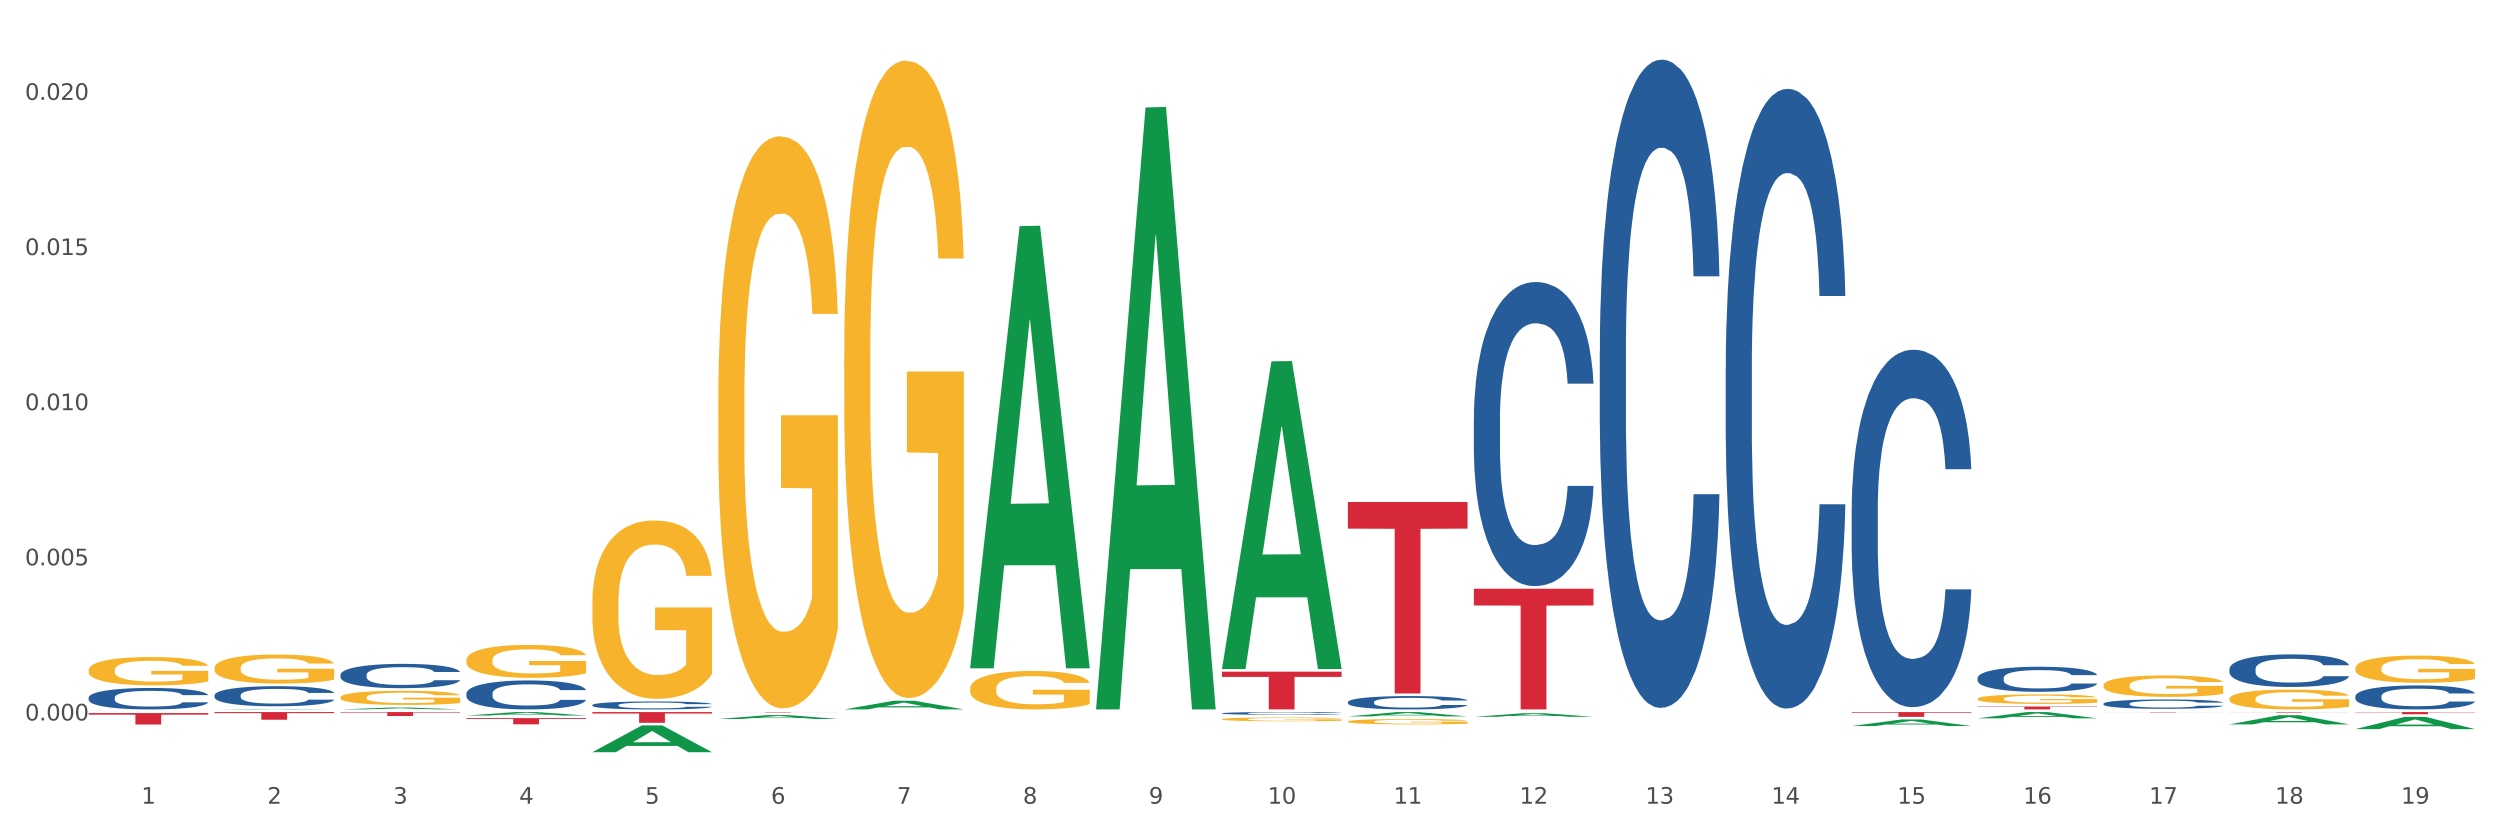 <?xml version="1.0" encoding="utf-8" standalone="no"?>
<!DOCTYPE svg PUBLIC "-//W3C//DTD SVG 1.1//EN"
  "http://www.w3.org/Graphics/SVG/1.1/DTD/svg11.dtd">
<svg xmlns:xlink="http://www.w3.org/1999/xlink" width="1080pt" height="360pt" viewBox="0 0 1080 360" xmlns="http://www.w3.org/2000/svg" version="1.1">
 <rect x="0" y="0" width="1080" height="360" fill="#333333" stroke="none"/>
 <defs>
  <style type="text/css">*{stroke-linejoin: round; stroke-linecap: butt}</style>
 </defs>
 <g id="figure_1">
  <g id="patch_1">
   <path d="M 0 360 
L 1080 360 
L 1080 0 
L 0 0 
z
" style="fill: #ffffff; stroke: #ffffff; stroke-linejoin: miter"/>
  </g>
  <g id="axes_1">
   <g id="matplotlib.axis_1">
    <g id="xtick_1">
     <g id="text_1">
      <!-- 1 -->
      <g style="fill: #4d4d4d" transform="translate(61.07 347.204) scale(0.096 -0.096)">
       <defs>
        <path id="DejaVuSans-31" d="M 794 531 
L 1825 531 
L 1825 4091 
L 703 3866 
L 703 4441 
L 1819 4666 
L 2450 4666 
L 2450 531 
L 3481 531 
L 3481 0 
L 794 0 
L 794 531 
z
" transform="scale(0.016)"/>
       </defs>
       <use xlink:href="#DejaVuSans-31"/>
      </g>
     </g>
    </g>
    <g id="xtick_2">
     <g id="text_2">
      <!-- 2 -->
      <g style="fill: #4d4d4d" transform="translate(115.472 347.204) scale(0.096 -0.096)">
       <defs>
        <path id="DejaVuSans-32" d="M 1228 531 
L 3431 531 
L 3431 0 
L 469 0 
L 469 531 
Q 828 903 1448 1529 
Q 2069 2156 2228 2338 
Q 2531 2678 2651 2914 
Q 2772 3150 2772 3378 
Q 2772 3750 2511 3984 
Q 2250 4219 1831 4219 
Q 1534 4219 1204 4116 
Q 875 4013 500 3803 
L 500 4441 
Q 881 4594 1212 4672 
Q 1544 4750 1819 4750 
Q 2544 4750 2975 4387 
Q 3406 4025 3406 3419 
Q 3406 3131 3298 2873 
Q 3191 2616 2906 2266 
Q 2828 2175 2409 1742 
Q 1991 1309 1228 531 
z
" transform="scale(0.016)"/>
       </defs>
       <use xlink:href="#DejaVuSans-32"/>
      </g>
     </g>
    </g>
    <g id="xtick_3">
     <g id="text_3">
      <!-- 3 -->
      <g style="fill: #4d4d4d" transform="translate(169.874 347.204) scale(0.096 -0.096)">
       <defs>
        <path id="DejaVuSans-33" d="M 2597 2516 
Q 3050 2419 3304 2112 
Q 3559 1806 3559 1356 
Q 3559 666 3084 287 
Q 2609 -91 1734 -91 
Q 1441 -91 1130 -33 
Q 819 25 488 141 
L 488 750 
Q 750 597 1062 519 
Q 1375 441 1716 441 
Q 2309 441 2620 675 
Q 2931 909 2931 1356 
Q 2931 1769 2642 2001 
Q 2353 2234 1838 2234 
L 1294 2234 
L 1294 2753 
L 1863 2753 
Q 2328 2753 2575 2939 
Q 2822 3125 2822 3475 
Q 2822 3834 2567 4026 
Q 2313 4219 1838 4219 
Q 1578 4219 1281 4162 
Q 984 4106 628 3988 
L 628 4550 
Q 988 4650 1302 4700 
Q 1616 4750 1894 4750 
Q 2613 4750 3031 4423 
Q 3450 4097 3450 3541 
Q 3450 3153 3228 2886 
Q 3006 2619 2597 2516 
z
" transform="scale(0.016)"/>
       </defs>
       <use xlink:href="#DejaVuSans-33"/>
      </g>
     </g>
    </g>
    <g id="xtick_4">
     <g id="text_4">
      <!-- 4 -->
      <g style="fill: #4d4d4d" transform="translate(224.276 347.204) scale(0.096 -0.096)">
       <defs>
        <path id="DejaVuSans-34" d="M 2419 4116 
L 825 1625 
L 2419 1625 
L 2419 4116 
z
M 2253 4666 
L 3047 4666 
L 3047 1625 
L 3713 1625 
L 3713 1100 
L 3047 1100 
L 3047 0 
L 2419 0 
L 2419 1100 
L 313 1100 
L 313 1709 
L 2253 4666 
z
" transform="scale(0.016)"/>
       </defs>
       <use xlink:href="#DejaVuSans-34"/>
      </g>
     </g>
    </g>
    <g id="xtick_5">
     <g id="text_5">
      <!-- 5 -->
      <g style="fill: #4d4d4d" transform="translate(278.678 347.204) scale(0.096 -0.096)">
       <defs>
        <path id="DejaVuSans-35" d="M 691 4666 
L 3169 4666 
L 3169 4134 
L 1269 4134 
L 1269 2991 
Q 1406 3038 1543 3061 
Q 1681 3084 1819 3084 
Q 2600 3084 3056 2656 
Q 3513 2228 3513 1497 
Q 3513 744 3044 326 
Q 2575 -91 1722 -91 
Q 1428 -91 1123 -41 
Q 819 9 494 109 
L 494 744 
Q 775 591 1075 516 
Q 1375 441 1709 441 
Q 2250 441 2565 725 
Q 2881 1009 2881 1497 
Q 2881 1984 2565 2268 
Q 2250 2553 1709 2553 
Q 1456 2553 1204 2497 
Q 953 2441 691 2322 
L 691 4666 
z
" transform="scale(0.016)"/>
       </defs>
       <use xlink:href="#DejaVuSans-35"/>
      </g>
     </g>
    </g>
    <g id="xtick_6">
     <g id="text_6">
      <!-- 6 -->
      <g style="fill: #4d4d4d" transform="translate(333.08 347.204) scale(0.096 -0.096)">
       <defs>
        <path id="DejaVuSans-36" d="M 2113 2584 
Q 1688 2584 1439 2293 
Q 1191 2003 1191 1497 
Q 1191 994 1439 701 
Q 1688 409 2113 409 
Q 2538 409 2786 701 
Q 3034 994 3034 1497 
Q 3034 2003 2786 2293 
Q 2538 2584 2113 2584 
z
M 3366 4563 
L 3366 3988 
Q 3128 4100 2886 4159 
Q 2644 4219 2406 4219 
Q 1781 4219 1451 3797 
Q 1122 3375 1075 2522 
Q 1259 2794 1537 2939 
Q 1816 3084 2150 3084 
Q 2853 3084 3261 2657 
Q 3669 2231 3669 1497 
Q 3669 778 3244 343 
Q 2819 -91 2113 -91 
Q 1303 -91 875 529 
Q 447 1150 447 2328 
Q 447 3434 972 4092 
Q 1497 4750 2381 4750 
Q 2619 4750 2861 4703 
Q 3103 4656 3366 4563 
z
" transform="scale(0.016)"/>
       </defs>
       <use xlink:href="#DejaVuSans-36"/>
      </g>
     </g>
    </g>
    <g id="xtick_7">
     <g id="text_7">
      <!-- 7 -->
      <g style="fill: #4d4d4d" transform="translate(387.482 347.204) scale(0.096 -0.096)">
       <defs>
        <path id="DejaVuSans-37" d="M 525 4666 
L 3525 4666 
L 3525 4397 
L 1831 0 
L 1172 0 
L 2766 4134 
L 525 4134 
L 525 4666 
z
" transform="scale(0.016)"/>
       </defs>
       <use xlink:href="#DejaVuSans-37"/>
      </g>
     </g>
    </g>
    <g id="xtick_8">
     <g id="text_8">
      <!-- 8 -->
      <g style="fill: #4d4d4d" transform="translate(441.884 347.204) scale(0.096 -0.096)">
       <defs>
        <path id="DejaVuSans-38" d="M 2034 2216 
Q 1584 2216 1326 1975 
Q 1069 1734 1069 1313 
Q 1069 891 1326 650 
Q 1584 409 2034 409 
Q 2484 409 2743 651 
Q 3003 894 3003 1313 
Q 3003 1734 2745 1975 
Q 2488 2216 2034 2216 
z
M 1403 2484 
Q 997 2584 770 2862 
Q 544 3141 544 3541 
Q 544 4100 942 4425 
Q 1341 4750 2034 4750 
Q 2731 4750 3128 4425 
Q 3525 4100 3525 3541 
Q 3525 3141 3298 2862 
Q 3072 2584 2669 2484 
Q 3125 2378 3379 2068 
Q 3634 1759 3634 1313 
Q 3634 634 3220 271 
Q 2806 -91 2034 -91 
Q 1263 -91 848 271 
Q 434 634 434 1313 
Q 434 1759 690 2068 
Q 947 2378 1403 2484 
z
M 1172 3481 
Q 1172 3119 1398 2916 
Q 1625 2713 2034 2713 
Q 2441 2713 2670 2916 
Q 2900 3119 2900 3481 
Q 2900 3844 2670 4047 
Q 2441 4250 2034 4250 
Q 1625 4250 1398 4047 
Q 1172 3844 1172 3481 
z
" transform="scale(0.016)"/>
       </defs>
       <use xlink:href="#DejaVuSans-38"/>
      </g>
     </g>
    </g>
    <g id="xtick_9">
     <g id="text_9">
      <!-- 9 -->
      <g style="fill: #4d4d4d" transform="translate(496.286 347.204) scale(0.096 -0.096)">
       <defs>
        <path id="DejaVuSans-39" d="M 703 97 
L 703 672 
Q 941 559 1184 500 
Q 1428 441 1663 441 
Q 2288 441 2617 861 
Q 2947 1281 2994 2138 
Q 2813 1869 2534 1725 
Q 2256 1581 1919 1581 
Q 1219 1581 811 2004 
Q 403 2428 403 3163 
Q 403 3881 828 4315 
Q 1253 4750 1959 4750 
Q 2769 4750 3195 4129 
Q 3622 3509 3622 2328 
Q 3622 1225 3098 567 
Q 2575 -91 1691 -91 
Q 1453 -91 1209 -44 
Q 966 3 703 97 
z
M 1959 2075 
Q 2384 2075 2632 2365 
Q 2881 2656 2881 3163 
Q 2881 3666 2632 3958 
Q 2384 4250 1959 4250 
Q 1534 4250 1286 3958 
Q 1038 3666 1038 3163 
Q 1038 2656 1286 2365 
Q 1534 2075 1959 2075 
z
" transform="scale(0.016)"/>
       </defs>
       <use xlink:href="#DejaVuSans-39"/>
      </g>
     </g>
    </g>
    <g id="xtick_10">
     <g id="text_10">
      <!-- 10 -->
      <g style="fill: #4d4d4d" transform="translate(547.634 347.204) scale(0.096 -0.096)">
       <defs>
        <path id="DejaVuSans-30" d="M 2034 4250 
Q 1547 4250 1301 3770 
Q 1056 3291 1056 2328 
Q 1056 1369 1301 889 
Q 1547 409 2034 409 
Q 2525 409 2770 889 
Q 3016 1369 3016 2328 
Q 3016 3291 2770 3770 
Q 2525 4250 2034 4250 
z
M 2034 4750 
Q 2819 4750 3233 4129 
Q 3647 3509 3647 2328 
Q 3647 1150 3233 529 
Q 2819 -91 2034 -91 
Q 1250 -91 836 529 
Q 422 1150 422 2328 
Q 422 3509 836 4129 
Q 1250 4750 2034 4750 
z
" transform="scale(0.016)"/>
       </defs>
       <use xlink:href="#DejaVuSans-31"/>
       <use xlink:href="#DejaVuSans-30" transform="translate(63.623 0)"/>
      </g>
     </g>
    </g>
    <g id="xtick_11">
     <g id="text_11">
      <!-- 11 -->
      <g style="fill: #4d4d4d" transform="translate(602.035 347.204) scale(0.096 -0.096)">
       <use xlink:href="#DejaVuSans-31"/>
       <use xlink:href="#DejaVuSans-31" transform="translate(63.623 0)"/>
      </g>
     </g>
    </g>
    <g id="xtick_12">
     <g id="text_12">
      <!-- 12 -->
      <g style="fill: #4d4d4d" transform="translate(656.437 347.204) scale(0.096 -0.096)">
       <use xlink:href="#DejaVuSans-31"/>
       <use xlink:href="#DejaVuSans-32" transform="translate(63.623 0)"/>
      </g>
     </g>
    </g>
    <g id="xtick_13">
     <g id="text_13">
      <!-- 13 -->
      <g style="fill: #4d4d4d" transform="translate(710.839 347.204) scale(0.096 -0.096)">
       <use xlink:href="#DejaVuSans-31"/>
       <use xlink:href="#DejaVuSans-33" transform="translate(63.623 0)"/>
      </g>
     </g>
    </g>
    <g id="xtick_14">
     <g id="text_14">
      <!-- 14 -->
      <g style="fill: #4d4d4d" transform="translate(765.241 347.204) scale(0.096 -0.096)">
       <use xlink:href="#DejaVuSans-31"/>
       <use xlink:href="#DejaVuSans-34" transform="translate(63.623 0)"/>
      </g>
     </g>
    </g>
    <g id="xtick_15">
     <g id="text_15">
      <!-- 15 -->
      <g style="fill: #4d4d4d" transform="translate(819.643 347.204) scale(0.096 -0.096)">
       <use xlink:href="#DejaVuSans-31"/>
       <use xlink:href="#DejaVuSans-35" transform="translate(63.623 0)"/>
      </g>
     </g>
    </g>
    <g id="xtick_16">
     <g id="text_16">
      <!-- 16 -->
      <g style="fill: #4d4d4d" transform="translate(874.045 347.204) scale(0.096 -0.096)">
       <use xlink:href="#DejaVuSans-31"/>
       <use xlink:href="#DejaVuSans-36" transform="translate(63.623 0)"/>
      </g>
     </g>
    </g>
    <g id="xtick_17">
     <g id="text_17">
      <!-- 17 -->
      <g style="fill: #4d4d4d" transform="translate(928.447 347.204) scale(0.096 -0.096)">
       <use xlink:href="#DejaVuSans-31"/>
       <use xlink:href="#DejaVuSans-37" transform="translate(63.623 0)"/>
      </g>
     </g>
    </g>
    <g id="xtick_18">
     <g id="text_18">
      <!-- 18 -->
      <g style="fill: #4d4d4d" transform="translate(982.849 347.204) scale(0.096 -0.096)">
       <use xlink:href="#DejaVuSans-31"/>
       <use xlink:href="#DejaVuSans-38" transform="translate(63.623 0)"/>
      </g>
     </g>
    </g>
    <g id="xtick_19">
     <g id="text_19">
      <!-- 19 -->
      <g style="fill: #4d4d4d" transform="translate(1037.251 347.204) scale(0.096 -0.096)">
       <use xlink:href="#DejaVuSans-31"/>
       <use xlink:href="#DejaVuSans-39" transform="translate(63.623 0)"/>
      </g>
     </g>
    </g>
    <g id="xtick_20"/>
    <g id="xtick_21"/>
    <g id="xtick_22"/>
    <g id="xtick_23"/>
    <g id="xtick_24"/>
    <g id="xtick_25"/>
    <g id="xtick_26"/>
    <g id="xtick_27"/>
    <g id="xtick_28"/>
    <g id="xtick_29"/>
    <g id="xtick_30"/>
    <g id="xtick_31"/>
    <g id="xtick_32"/>
    <g id="xtick_33"/>
    <g id="xtick_34"/>
    <g id="xtick_35"/>
    <g id="xtick_36"/>
    <g id="xtick_37"/>
   </g>
   <g id="matplotlib.axis_2">
    <g id="ytick_1">
     <g id="text_20">
      <!-- 0.000 -->
      <g style="fill: #4d4d4d" transform="translate(10.8 311.247) scale(0.096 -0.096)">
       <defs>
        <path id="DejaVuSans-2e" d="M 684 794 
L 1344 794 
L 1344 0 
L 684 0 
L 684 794 
z
" transform="scale(0.016)"/>
       </defs>
       <use xlink:href="#DejaVuSans-30"/>
       <use xlink:href="#DejaVuSans-2e" transform="translate(63.623 0)"/>
       <use xlink:href="#DejaVuSans-30" transform="translate(95.41 0)"/>
       <use xlink:href="#DejaVuSans-30" transform="translate(159.033 0)"/>
       <use xlink:href="#DejaVuSans-30" transform="translate(222.656 0)"/>
      </g>
     </g>
    </g>
    <g id="ytick_2">
     <g id="text_21">
      <!-- 0.005 -->
      <g style="fill: #4d4d4d" transform="translate(10.8 244.222) scale(0.096 -0.096)">
       <use xlink:href="#DejaVuSans-30"/>
       <use xlink:href="#DejaVuSans-2e" transform="translate(63.623 0)"/>
       <use xlink:href="#DejaVuSans-30" transform="translate(95.41 0)"/>
       <use xlink:href="#DejaVuSans-30" transform="translate(159.033 0)"/>
       <use xlink:href="#DejaVuSans-35" transform="translate(222.656 0)"/>
      </g>
     </g>
    </g>
    <g id="ytick_3">
     <g id="text_22">
      <!-- 0.010 -->
      <g style="fill: #4d4d4d" transform="translate(10.8 177.197) scale(0.096 -0.096)">
       <use xlink:href="#DejaVuSans-30"/>
       <use xlink:href="#DejaVuSans-2e" transform="translate(63.623 0)"/>
       <use xlink:href="#DejaVuSans-30" transform="translate(95.41 0)"/>
       <use xlink:href="#DejaVuSans-31" transform="translate(159.033 0)"/>
       <use xlink:href="#DejaVuSans-30" transform="translate(222.656 0)"/>
      </g>
     </g>
    </g>
    <g id="ytick_4">
     <g id="text_23">
      <!-- 0.015 -->
      <g style="fill: #4d4d4d" transform="translate(10.8 110.172) scale(0.096 -0.096)">
       <use xlink:href="#DejaVuSans-30"/>
       <use xlink:href="#DejaVuSans-2e" transform="translate(63.623 0)"/>
       <use xlink:href="#DejaVuSans-30" transform="translate(95.41 0)"/>
       <use xlink:href="#DejaVuSans-31" transform="translate(159.033 0)"/>
       <use xlink:href="#DejaVuSans-35" transform="translate(222.656 0)"/>
      </g>
     </g>
    </g>
    <g id="ytick_5">
     <g id="text_24">
      <!-- 0.020 -->
      <g style="fill: #4d4d4d" transform="translate(10.8 43.147) scale(0.096 -0.096)">
       <use xlink:href="#DejaVuSans-30"/>
       <use xlink:href="#DejaVuSans-2e" transform="translate(63.623 0)"/>
       <use xlink:href="#DejaVuSans-30" transform="translate(95.41 0)"/>
       <use xlink:href="#DejaVuSans-32" transform="translate(159.033 0)"/>
       <use xlink:href="#DejaVuSans-30" transform="translate(222.656 0)"/>
      </g>
     </g>
    </g>
    <g id="ytick_6"/>
    <g id="ytick_7"/>
    <g id="ytick_8"/>
    <g id="ytick_9"/>
   </g>
   <g id="PolyCollection_1">
    <path d="M 92.685 306.472 
L 92.738 306.472 
L 114.05 306.248 
L 122.895 306.248 
L 144.367 306.472 
L 134.137 306.472 
L 129.502 306.42 
L 107.497 306.42 
L 107.337 306.421 
L 102.861 306.472 
L 92.685 306.472 
L 92.685 306.472 
L 110.267 306.389 
L 126.731 306.389 
L 118.579 306.296 
L 118.473 306.295 
L 118.366 306.296 
L 110.214 306.389 
L 110.267 306.389 
L 92.685 306.472 
z
" clip-path="url(#p73a28c84d6)" style="fill: #109648"/>
    <path d="M 310.293 307.6 
L 361.975 307.6 
L 361.975 307.626 
L 341.645 307.626 
L 341.645 307.788 
L 330.5 307.788 
L 330.5 307.626 
L 310.293 307.626 
L 310.293 307.6 
L 310.293 307.6 
z
" clip-path="url(#p73a28c84d6)" style="fill: #d62839"/>
    <path d="M 527.901 290.16 
L 579.582 290.16 
L 579.582 292.427 
L 559.253 292.442 
L 559.253 306.472 
L 548.108 306.472 
L 548.108 292.442 
L 527.901 292.427 
L 527.901 290.175 
L 527.901 290.16 
z
" clip-path="url(#p73a28c84d6)" style="fill: #d62839"/>
    <path d="M 582.303 216.875 
L 633.984 216.875 
L 633.984 228.367 
L 613.655 228.445 
L 613.655 299.572 
L 602.51 299.572 
L 602.51 228.445 
L 582.303 228.367 
L 582.303 216.953 
L 582.303 216.875 
z
" clip-path="url(#p73a28c84d6)" style="fill: #d62839"/>
    <path d="M 636.704 254.32 
L 688.386 254.32 
L 688.386 261.568 
L 668.057 261.617 
L 668.057 306.472 
L 656.912 306.472 
L 656.912 261.617 
L 636.704 261.568 
L 636.704 254.369 
L 636.704 254.32 
z
" clip-path="url(#p73a28c84d6)" style="fill: #d62839"/>
    <path d="M 799.91 307.6 
L 851.592 307.6 
L 851.592 307.891 
L 831.262 307.893 
L 831.262 309.692 
L 820.118 309.692 
L 820.118 307.893 
L 799.91 307.891 
L 799.91 307.602 
L 799.91 307.6 
z
" clip-path="url(#p73a28c84d6)" style="fill: #d62839"/>
    <path d="M 854.312 305.223 
L 905.994 305.223 
L 905.994 305.397 
L 885.664 305.398 
L 885.664 306.472 
L 874.52 306.472 
L 874.52 305.398 
L 854.312 305.397 
L 854.312 305.224 
L 854.312 305.223 
z
" clip-path="url(#p73a28c84d6)" style="fill: #d62839"/>
    <path d="M 908.714 307.6 
L 960.396 307.6 
L 960.396 307.624 
L 940.066 307.625 
L 940.066 307.776 
L 928.922 307.776 
L 928.922 307.625 
L 908.714 307.624 
L 908.714 307.6 
L 908.714 307.6 
z
" clip-path="url(#p73a28c84d6)" style="fill: #d62839"/>
    <path d="M 1017.518 307.6 
L 1069.2 307.6 
L 1069.2 307.732 
L 1048.87 307.733 
L 1048.87 308.549 
L 1037.726 308.549 
L 1037.726 307.733 
L 1017.518 307.732 
L 1017.518 307.601 
L 1017.518 307.6 
z
" clip-path="url(#p73a28c84d6)" style="fill: #d62839"/>
    <path d="M 255.891 307.6 
L 307.573 307.6 
L 307.573 308.246 
L 287.243 308.25 
L 287.243 312.25 
L 276.098 312.25 
L 276.098 308.25 
L 255.891 308.246 
L 255.891 307.604 
L 255.891 307.6 
z
" clip-path="url(#p73a28c84d6)" style="fill: #d62839"/>
    <path d="M 963.116 301.859 
L 963.177 301.851 
L 963.177 301.569 
L 963.299 301.326 
L 963.909 300.739 
L 964.825 300.253 
L 965.496 299.995 
L 966.167 299.783 
L 966.96 299.572 
L 967.937 299.352 
L 969.706 299.031 
L 970.804 298.867 
L 972.147 298.694 
L 974.587 298.444 
L 976.357 298.303 
L 978.188 298.185 
L 981.177 298.044 
L 983.13 297.982 
L 985.205 297.935 
L 987.706 297.903 
L 989.598 297.895 
L 993.747 297.919 
L 997.286 297.989 
L 998.995 298.044 
L 1001.191 298.138 
L 1002.35 298.201 
L 1004.242 298.326 
L 1006.195 298.491 
L 1007.537 298.632 
L 1009.551 298.898 
L 1011.076 299.164 
L 1012.479 299.493 
L 1013.212 299.72 
L 1013.761 299.932 
L 1014.249 300.175 
L 1014.737 300.559 
L 1003.754 300.559 
L 1003.327 300.284 
L 1002.656 300.026 
L 1001.679 299.775 
L 1000.825 299.619 
L 999.361 299.423 
L 998.018 299.297 
L 996.615 299.203 
L 994.906 299.125 
L 993.564 299.086 
L 991.672 299.055 
L 987.95 299.062 
L 985.449 299.125 
L 983.74 299.203 
L 982.642 299.274 
L 981.666 299.352 
L 980.567 299.462 
L 979.286 299.626 
L 978.371 299.775 
L 977.455 299.963 
L 976.723 300.151 
L 976.052 300.371 
L 975.503 300.606 
L 975.076 300.848 
L 974.71 301.146 
L 974.404 301.64 
L 974.404 302.713 
L 974.526 302.955 
L 974.832 303.277 
L 975.198 303.519 
L 975.808 303.809 
L 976.357 304.005 
L 977.394 304.287 
L 978.554 304.522 
L 979.469 304.671 
L 980.384 304.796 
L 981.971 304.969 
L 983.74 305.11 
L 985.266 305.196 
L 987.34 305.274 
L 988.744 305.305 
L 989.964 305.321 
L 992.954 305.321 
L 995.089 305.298 
L 997.469 305.243 
L 999.3 305.172 
L 1000.825 305.086 
L 1002.534 304.945 
L 1003.632 304.812 
L 1003.632 303.175 
L 990.208 303.167 
L 990.208 302.078 
L 1014.798 302.078 
L 1014.798 305.274 
L 1013.761 305.439 
L 1012.601 305.587 
L 1011.381 305.721 
L 1009.551 305.885 
L 1007.354 306.042 
L 1005.401 306.151 
L 1003.327 306.245 
L 1000.886 306.331 
L 997.713 306.41 
L 995.761 306.441 
L 993.32 306.465 
L 990.452 306.472 
L 987.95 306.457 
L 985.51 306.418 
L 982.947 306.347 
L 980.445 306.245 
L 978.554 306.144 
L 976.662 306.018 
L 974.649 305.854 
L 973.062 305.697 
L 971.842 305.556 
L 970.499 305.376 
L 969.035 305.141 
L 967.937 304.929 
L 966.96 304.71 
L 965.923 304.428 
L 965.191 304.185 
L 964.459 303.88 
L 964.031 303.653 
L 963.543 303.3 
L 963.177 302.807 
L 963.116 301.859 
z
" clip-path="url(#p73a28c84d6)" style="fill: #f7b32b"/>
    <path d="M 854.312 301.883 
L 854.373 301.879 
L 854.373 301.744 
L 854.495 301.627 
L 855.106 301.345 
L 856.021 301.113 
L 856.692 300.989 
L 857.363 300.887 
L 858.156 300.786 
L 859.133 300.68 
L 860.902 300.526 
L 862 300.447 
L 863.343 300.365 
L 865.784 300.245 
L 867.553 300.177 
L 869.384 300.121 
L 872.373 300.053 
L 874.326 300.023 
L 876.401 300 
L 878.902 299.985 
L 880.794 299.982 
L 884.943 299.993 
L 888.482 300.027 
L 890.191 300.053 
L 892.387 300.098 
L 893.547 300.128 
L 895.438 300.188 
L 897.391 300.267 
L 898.733 300.335 
L 900.747 300.463 
L 902.272 300.59 
L 903.675 300.748 
L 904.408 300.857 
L 904.957 300.958 
L 905.445 301.075 
L 905.933 301.259 
L 894.95 301.259 
L 894.523 301.128 
L 893.852 301.004 
L 892.875 300.883 
L 892.021 300.808 
L 890.557 300.714 
L 889.214 300.654 
L 887.811 300.609 
L 886.102 300.571 
L 884.76 300.553 
L 882.868 300.538 
L 879.146 300.541 
L 876.645 300.571 
L 874.936 300.609 
L 873.838 300.643 
L 872.862 300.68 
L 871.763 300.733 
L 870.482 300.812 
L 869.567 300.883 
L 868.651 300.974 
L 867.919 301.064 
L 867.248 301.169 
L 866.699 301.282 
L 866.272 301.398 
L 865.906 301.541 
L 865.601 301.778 
L 865.601 302.292 
L 865.723 302.409 
L 866.028 302.563 
L 866.394 302.679 
L 867.004 302.818 
L 867.553 302.912 
L 868.59 303.048 
L 869.75 303.16 
L 870.665 303.232 
L 871.58 303.292 
L 873.167 303.374 
L 874.936 303.442 
L 876.462 303.483 
L 878.536 303.521 
L 879.94 303.536 
L 881.16 303.543 
L 884.15 303.543 
L 886.285 303.532 
L 888.665 303.506 
L 890.496 303.472 
L 892.021 303.431 
L 893.73 303.363 
L 894.828 303.299 
L 894.828 302.514 
L 881.404 302.51 
L 881.404 301.988 
L 905.994 301.988 
L 905.994 303.521 
L 904.957 303.6 
L 903.798 303.671 
L 902.577 303.735 
L 900.747 303.814 
L 898.55 303.889 
L 896.597 303.942 
L 894.523 303.987 
L 892.082 304.028 
L 888.909 304.066 
L 886.957 304.081 
L 884.516 304.092 
L 881.648 304.096 
L 879.146 304.088 
L 876.706 304.069 
L 874.143 304.036 
L 871.641 303.987 
L 869.75 303.938 
L 867.858 303.878 
L 865.845 303.799 
L 864.258 303.724 
L 863.038 303.656 
L 861.695 303.57 
L 860.231 303.457 
L 859.133 303.356 
L 858.156 303.25 
L 857.119 303.115 
L 856.387 302.999 
L 855.655 302.852 
L 855.228 302.743 
L 854.739 302.574 
L 854.373 302.337 
L 854.312 301.883 
z
" clip-path="url(#p73a28c84d6)" style="fill: #f7b32b"/>
    <path d="M 582.303 311.696 
L 582.364 311.694 
L 582.364 311.618 
L 582.486 311.552 
L 583.096 311.393 
L 584.011 311.262 
L 584.682 311.192 
L 585.353 311.135 
L 586.147 311.078 
L 587.123 311.019 
L 588.892 310.932 
L 589.991 310.888 
L 591.333 310.841 
L 593.774 310.773 
L 595.543 310.735 
L 597.374 310.704 
L 600.364 310.666 
L 602.316 310.649 
L 604.391 310.636 
L 606.893 310.627 
L 608.784 310.625 
L 612.933 310.632 
L 616.472 310.651 
L 618.181 310.666 
L 620.377 310.691 
L 621.537 310.708 
L 623.428 310.742 
L 625.381 310.786 
L 626.723 310.824 
L 628.737 310.896 
L 630.262 310.968 
L 631.666 311.057 
L 632.398 311.118 
L 632.947 311.175 
L 633.435 311.241 
L 633.923 311.345 
L 622.94 311.345 
L 622.513 311.271 
L 621.842 311.201 
L 620.866 311.133 
L 620.011 311.091 
L 618.547 311.038 
L 617.205 311.004 
L 615.801 310.979 
L 614.093 310.957 
L 612.75 310.947 
L 610.859 310.938 
L 607.137 310.941 
L 604.635 310.957 
L 602.926 310.979 
L 601.828 310.998 
L 600.852 311.019 
L 599.754 311.048 
L 598.472 311.093 
L 597.557 311.133 
L 596.642 311.184 
L 595.909 311.235 
L 595.238 311.294 
L 594.689 311.357 
L 594.262 311.423 
L 593.896 311.503 
L 593.591 311.637 
L 593.591 311.926 
L 593.713 311.992 
L 594.018 312.079 
L 594.384 312.144 
L 594.994 312.223 
L 595.543 312.275 
L 596.581 312.352 
L 597.74 312.415 
L 598.655 312.455 
L 599.57 312.489 
L 601.157 312.536 
L 602.926 312.574 
L 604.452 312.597 
L 606.526 312.618 
L 607.93 312.627 
L 609.15 312.631 
L 612.14 312.631 
L 614.276 312.625 
L 616.655 312.61 
L 618.486 312.591 
L 620.011 312.567 
L 621.72 312.529 
L 622.818 312.493 
L 622.818 312.051 
L 609.394 312.049 
L 609.394 311.755 
L 633.984 311.755 
L 633.984 312.618 
L 632.947 312.663 
L 631.788 312.703 
L 630.567 312.739 
L 628.737 312.783 
L 626.54 312.826 
L 624.588 312.855 
L 622.513 312.881 
L 620.072 312.904 
L 616.899 312.925 
L 614.947 312.933 
L 612.506 312.94 
L 609.638 312.942 
L 607.137 312.938 
L 604.696 312.927 
L 602.133 312.908 
L 599.632 312.881 
L 597.74 312.853 
L 595.848 312.819 
L 593.835 312.775 
L 592.248 312.732 
L 591.028 312.694 
L 589.686 312.646 
L 588.221 312.582 
L 587.123 312.525 
L 586.147 312.466 
L 585.109 312.39 
L 584.377 312.324 
L 583.645 312.242 
L 583.218 312.18 
L 582.73 312.085 
L 582.364 311.952 
L 582.303 311.696 
z
" clip-path="url(#p73a28c84d6)" style="fill: #f7b32b"/>
    <path d="M 527.901 310.702 
L 527.962 310.701 
L 527.962 310.646 
L 528.084 310.599 
L 528.694 310.485 
L 529.609 310.391 
L 530.28 310.341 
L 530.951 310.3 
L 531.745 310.259 
L 532.721 310.217 
L 534.49 310.155 
L 535.589 310.123 
L 536.931 310.089 
L 539.372 310.041 
L 541.141 310.014 
L 542.972 309.991 
L 545.962 309.964 
L 547.914 309.951 
L 549.989 309.942 
L 552.491 309.936 
L 554.382 309.935 
L 558.531 309.939 
L 562.07 309.953 
L 563.779 309.964 
L 565.976 309.982 
L 567.135 309.994 
L 569.026 310.018 
L 570.979 310.05 
L 572.321 310.077 
L 574.335 310.129 
L 575.86 310.18 
L 577.264 310.244 
L 577.996 310.288 
L 578.545 310.329 
L 579.033 310.376 
L 579.521 310.45 
L 568.538 310.45 
L 568.111 310.397 
L 567.44 310.347 
L 566.464 310.299 
L 565.609 310.268 
L 564.145 310.23 
L 562.803 310.206 
L 561.399 310.188 
L 559.691 310.173 
L 558.348 310.165 
L 556.457 310.159 
L 552.735 310.161 
L 550.233 310.173 
L 548.524 310.188 
L 547.426 310.202 
L 546.45 310.217 
L 545.352 310.238 
L 544.07 310.27 
L 543.155 310.299 
L 542.24 310.335 
L 541.507 310.371 
L 540.836 310.414 
L 540.287 310.459 
L 539.86 310.506 
L 539.494 310.564 
L 539.189 310.66 
L 539.189 310.867 
L 539.311 310.914 
L 539.616 310.977 
L 539.982 311.024 
L 540.592 311.08 
L 541.141 311.118 
L 542.179 311.172 
L 543.338 311.218 
L 544.253 311.246 
L 545.169 311.271 
L 546.755 311.304 
L 548.524 311.331 
L 550.05 311.348 
L 552.125 311.363 
L 553.528 311.369 
L 554.748 311.372 
L 557.738 311.372 
L 559.874 311.368 
L 562.253 311.357 
L 564.084 311.343 
L 565.609 311.327 
L 567.318 311.3 
L 568.416 311.274 
L 568.416 310.957 
L 554.992 310.955 
L 554.992 310.744 
L 579.582 310.744 
L 579.582 311.363 
L 578.545 311.395 
L 577.386 311.424 
L 576.165 311.45 
L 574.335 311.481 
L 572.138 311.512 
L 570.186 311.533 
L 568.111 311.551 
L 565.67 311.568 
L 562.498 311.583 
L 560.545 311.589 
L 558.104 311.594 
L 555.236 311.595 
L 552.735 311.592 
L 550.294 311.585 
L 547.731 311.571 
L 545.23 311.551 
L 543.338 311.532 
L 541.446 311.507 
L 539.433 311.475 
L 537.846 311.445 
L 536.626 311.418 
L 535.284 311.383 
L 533.819 311.337 
L 532.721 311.296 
L 531.745 311.254 
L 530.707 311.199 
L 529.975 311.152 
L 529.243 311.093 
L 528.816 311.049 
L 528.328 310.981 
L 527.962 310.886 
L 527.901 310.702 
z
" clip-path="url(#p73a28c84d6)" style="fill: #f7b32b"/>
    <path d="M 419.097 297.536 
L 419.158 297.521 
L 419.158 296.974 
L 419.28 296.504 
L 419.89 295.366 
L 420.805 294.426 
L 421.476 293.925 
L 422.148 293.515 
L 422.941 293.106 
L 423.917 292.681 
L 425.687 292.059 
L 426.785 291.74 
L 428.127 291.406 
L 430.568 290.921 
L 432.337 290.648 
L 434.168 290.42 
L 437.158 290.147 
L 439.11 290.025 
L 441.185 289.934 
L 443.687 289.874 
L 445.578 289.859 
L 449.727 289.904 
L 453.266 290.041 
L 454.975 290.147 
L 457.172 290.329 
L 458.331 290.45 
L 460.222 290.693 
L 462.175 291.012 
L 463.517 291.285 
L 465.531 291.801 
L 467.056 292.317 
L 468.46 292.954 
L 469.192 293.394 
L 469.741 293.803 
L 470.229 294.274 
L 470.718 295.017 
L 459.734 295.017 
L 459.307 294.486 
L 458.636 293.986 
L 457.66 293.5 
L 456.806 293.197 
L 455.341 292.817 
L 453.999 292.574 
L 452.595 292.392 
L 450.887 292.241 
L 449.544 292.165 
L 447.653 292.104 
L 443.931 292.119 
L 441.429 292.241 
L 439.721 292.392 
L 438.622 292.529 
L 437.646 292.681 
L 436.548 292.893 
L 435.266 293.212 
L 434.351 293.5 
L 433.436 293.864 
L 432.704 294.228 
L 432.032 294.653 
L 431.483 295.108 
L 431.056 295.579 
L 430.69 296.155 
L 430.385 297.111 
L 430.385 299.19 
L 430.507 299.66 
L 430.812 300.282 
L 431.178 300.752 
L 431.788 301.314 
L 432.337 301.693 
L 433.375 302.239 
L 434.534 302.695 
L 435.449 302.983 
L 436.365 303.226 
L 437.951 303.559 
L 439.721 303.832 
L 441.246 303.999 
L 443.321 304.151 
L 444.724 304.212 
L 445.944 304.242 
L 448.934 304.242 
L 451.07 304.197 
L 453.45 304.09 
L 455.28 303.954 
L 456.806 303.787 
L 458.514 303.514 
L 459.612 303.256 
L 459.612 300.085 
L 446.188 300.07 
L 446.188 297.961 
L 470.779 297.961 
L 470.779 304.151 
L 469.741 304.47 
L 468.582 304.758 
L 467.362 305.016 
L 465.531 305.335 
L 463.334 305.638 
L 461.382 305.85 
L 459.307 306.032 
L 456.867 306.199 
L 453.694 306.351 
L 451.741 306.412 
L 449.3 306.457 
L 446.433 306.472 
L 443.931 306.442 
L 441.49 306.366 
L 438.927 306.23 
L 436.426 306.032 
L 434.534 305.835 
L 432.643 305.592 
L 430.629 305.274 
L 429.043 304.97 
L 427.822 304.697 
L 426.48 304.348 
L 425.015 303.893 
L 423.917 303.484 
L 422.941 303.059 
L 421.903 302.512 
L 421.171 302.042 
L 420.439 301.45 
L 420.012 301.01 
L 419.524 300.328 
L 419.158 299.372 
L 419.097 297.536 
z
" clip-path="url(#p73a28c84d6)" style="fill: #f7b32b"/>
    <path d="M 364.695 153.449 
L 364.756 153.198 
L 364.756 144.143 
L 364.878 136.346 
L 365.488 117.483 
L 366.403 101.889 
L 367.074 93.589 
L 367.746 86.798 
L 368.539 80.007 
L 369.515 72.965 
L 371.285 62.653 
L 372.383 57.371 
L 373.725 51.838 
L 376.166 43.789 
L 377.936 39.262 
L 379.766 35.489 
L 382.756 30.962 
L 384.708 28.95 
L 386.783 27.441 
L 389.285 26.435 
L 391.176 26.183 
L 395.326 26.938 
L 398.865 29.201 
L 400.573 30.962 
L 402.77 33.98 
L 403.929 35.992 
L 405.821 40.016 
L 407.773 45.298 
L 409.115 49.826 
L 411.129 58.377 
L 412.654 66.928 
L 414.058 77.492 
L 414.79 84.786 
L 415.339 91.577 
L 415.827 99.374 
L 416.316 111.698 
L 405.332 111.698 
L 404.905 102.895 
L 404.234 94.595 
L 403.258 86.547 
L 402.404 81.516 
L 400.939 75.228 
L 399.597 71.204 
L 398.193 68.186 
L 396.485 65.671 
L 395.142 64.413 
L 393.251 63.407 
L 389.529 63.659 
L 387.027 65.671 
L 385.319 68.186 
L 384.22 70.45 
L 383.244 72.965 
L 382.146 76.486 
L 380.864 81.768 
L 379.949 86.547 
L 379.034 92.583 
L 378.302 98.619 
L 377.63 105.662 
L 377.081 113.207 
L 376.654 121.004 
L 376.288 130.561 
L 375.983 146.407 
L 375.983 180.864 
L 376.105 188.661 
L 376.41 198.973 
L 376.776 206.77 
L 377.386 216.076 
L 377.936 222.364 
L 378.973 231.418 
L 380.132 238.964 
L 381.047 243.743 
L 381.963 247.767 
L 383.549 253.3 
L 385.319 257.827 
L 386.844 260.594 
L 388.919 263.109 
L 390.322 264.115 
L 391.542 264.618 
L 394.532 264.618 
L 396.668 263.864 
L 399.048 262.103 
L 400.878 259.839 
L 402.404 257.073 
L 404.112 252.546 
L 405.21 248.27 
L 405.21 195.703 
L 391.787 195.452 
L 391.787 160.492 
L 416.377 160.492 
L 416.377 263.109 
L 415.339 268.391 
L 414.18 273.17 
L 412.96 277.445 
L 411.129 282.727 
L 408.932 287.757 
L 406.98 291.279 
L 404.905 294.297 
L 402.465 297.063 
L 399.292 299.579 
L 397.339 300.585 
L 394.898 301.339 
L 392.031 301.591 
L 389.529 301.088 
L 387.088 299.83 
L 384.525 297.567 
L 382.024 294.297 
L 380.132 291.027 
L 378.241 287.003 
L 376.227 281.721 
L 374.641 276.691 
L 373.42 272.164 
L 372.078 266.379 
L 370.613 258.833 
L 369.515 252.043 
L 368.539 245 
L 367.502 235.946 
L 366.769 228.149 
L 366.037 218.34 
L 365.61 211.046 
L 365.122 199.728 
L 364.756 183.882 
L 364.695 153.449 
z
" clip-path="url(#p73a28c84d6)" style="fill: #f7b32b"/>
    <path d="M 310.293 173.072 
L 310.354 172.846 
L 310.354 164.721 
L 310.476 157.724 
L 311.086 140.797 
L 312.001 126.804 
L 312.672 119.356 
L 313.344 113.262 
L 314.137 107.168 
L 315.113 100.849 
L 316.883 91.595 
L 317.981 86.856 
L 319.323 81.89 
L 321.764 74.668 
L 323.534 70.605 
L 325.364 67.22 
L 328.354 63.157 
L 330.307 61.352 
L 332.381 59.998 
L 334.883 59.095 
L 336.774 58.869 
L 340.924 59.546 
L 344.463 61.578 
L 346.171 63.157 
L 348.368 65.866 
L 349.527 67.671 
L 351.419 71.283 
L 353.371 76.022 
L 354.714 80.085 
L 356.727 87.758 
L 358.253 95.432 
L 359.656 104.911 
L 360.388 111.457 
L 360.937 117.55 
L 361.425 124.547 
L 361.914 135.606 
L 350.93 135.606 
L 350.503 127.707 
L 349.832 120.259 
L 348.856 113.036 
L 348.002 108.522 
L 346.537 102.88 
L 345.195 99.269 
L 343.791 96.561 
L 342.083 94.304 
L 340.741 93.175 
L 338.849 92.272 
L 335.127 92.498 
L 332.625 94.304 
L 330.917 96.561 
L 329.818 98.592 
L 328.842 100.849 
L 327.744 104.009 
L 326.462 108.748 
L 325.547 113.036 
L 324.632 118.453 
L 323.9 123.87 
L 323.228 130.189 
L 322.679 136.96 
L 322.252 143.957 
L 321.886 152.533 
L 321.581 166.752 
L 321.581 197.673 
L 321.703 204.669 
L 322.008 213.923 
L 322.374 220.919 
L 322.984 229.27 
L 323.534 234.913 
L 324.571 243.038 
L 325.73 249.808 
L 326.645 254.097 
L 327.561 257.708 
L 329.147 262.673 
L 330.917 266.736 
L 332.442 269.218 
L 334.517 271.475 
L 335.92 272.378 
L 337.14 272.83 
L 340.13 272.83 
L 342.266 272.152 
L 344.646 270.573 
L 346.476 268.541 
L 348.002 266.059 
L 349.71 261.996 
L 350.808 258.159 
L 350.808 210.989 
L 337.385 210.763 
L 337.385 179.391 
L 361.975 179.391 
L 361.975 271.475 
L 360.937 276.215 
L 359.778 280.503 
L 358.558 284.34 
L 356.727 289.08 
L 354.53 293.594 
L 352.578 296.753 
L 350.503 299.462 
L 348.063 301.944 
L 344.89 304.201 
L 342.937 305.104 
L 340.496 305.781 
L 337.629 306.007 
L 335.127 305.556 
L 332.686 304.427 
L 330.123 302.396 
L 327.622 299.462 
L 325.73 296.528 
L 323.839 292.917 
L 321.825 288.177 
L 320.239 283.663 
L 319.018 279.6 
L 317.676 274.409 
L 316.211 267.639 
L 315.113 261.545 
L 314.137 255.225 
L 313.1 247.1 
L 312.367 240.104 
L 311.635 231.301 
L 311.208 224.756 
L 310.72 214.6 
L 310.354 200.381 
L 310.293 173.072 
z
" clip-path="url(#p73a28c84d6)" style="fill: #f7b32b"/>
    <path d="M 255.891 260.458 
L 255.952 260.388 
L 255.952 257.855 
L 256.074 255.673 
L 256.684 250.395 
L 257.599 246.032 
L 258.27 243.71 
L 258.942 241.809 
L 259.735 239.909 
L 260.711 237.939 
L 262.481 235.054 
L 263.579 233.576 
L 264.921 232.028 
L 267.362 229.776 
L 269.132 228.509 
L 270.962 227.453 
L 273.952 226.187 
L 275.905 225.624 
L 277.979 225.201 
L 280.481 224.92 
L 282.372 224.85 
L 286.522 225.061 
L 290.061 225.694 
L 291.769 226.187 
L 293.966 227.031 
L 295.125 227.594 
L 297.017 228.72 
L 298.969 230.198 
L 300.312 231.465 
L 302.325 233.857 
L 303.851 236.25 
L 305.254 239.206 
L 305.986 241.246 
L 306.535 243.147 
L 307.024 245.328 
L 307.512 248.776 
L 296.528 248.776 
L 296.101 246.313 
L 295.43 243.991 
L 294.454 241.739 
L 293.6 240.332 
L 292.135 238.572 
L 290.793 237.446 
L 289.389 236.602 
L 287.681 235.898 
L 286.339 235.546 
L 284.447 235.265 
L 280.725 235.335 
L 278.223 235.898 
L 276.515 236.602 
L 275.416 237.235 
L 274.44 237.939 
L 273.342 238.924 
L 272.06 240.402 
L 271.145 241.739 
L 270.23 243.428 
L 269.498 245.117 
L 268.827 247.087 
L 268.277 249.199 
L 267.85 251.38 
L 267.484 254.054 
L 267.179 258.488 
L 267.179 268.129 
L 267.301 270.311 
L 267.606 273.196 
L 267.972 275.377 
L 268.582 277.981 
L 269.132 279.741 
L 270.169 282.274 
L 271.328 284.385 
L 272.244 285.722 
L 273.159 286.848 
L 274.745 288.396 
L 276.515 289.663 
L 278.04 290.437 
L 280.115 291.141 
L 281.518 291.423 
L 282.739 291.563 
L 285.728 291.563 
L 287.864 291.352 
L 290.244 290.86 
L 292.074 290.226 
L 293.6 289.452 
L 295.308 288.185 
L 296.406 286.989 
L 296.406 272.281 
L 282.983 272.211 
L 282.983 262.429 
L 307.573 262.429 
L 307.573 291.141 
L 306.535 292.619 
L 305.376 293.956 
L 304.156 295.152 
L 302.325 296.63 
L 300.129 298.038 
L 298.176 299.023 
L 296.101 299.867 
L 293.661 300.641 
L 290.488 301.345 
L 288.535 301.627 
L 286.094 301.838 
L 283.227 301.908 
L 280.725 301.767 
L 278.284 301.416 
L 275.722 300.782 
L 273.22 299.867 
L 271.328 298.952 
L 269.437 297.826 
L 267.423 296.349 
L 265.837 294.941 
L 264.616 293.674 
L 263.274 292.056 
L 261.81 289.945 
L 260.711 288.045 
L 259.735 286.074 
L 258.698 283.541 
L 257.965 281.359 
L 257.233 278.615 
L 256.806 276.574 
L 256.318 273.407 
L 255.952 268.974 
L 255.891 260.458 
z
" clip-path="url(#p73a28c84d6)" style="fill: #f7b32b"/>
    <path d="M 201.489 285.185 
L 201.55 285.172 
L 201.55 284.706 
L 201.672 284.304 
L 202.282 283.331 
L 203.197 282.527 
L 203.869 282.099 
L 204.54 281.749 
L 205.333 281.399 
L 206.309 281.036 
L 208.079 280.504 
L 209.177 280.232 
L 210.519 279.947 
L 212.96 279.532 
L 214.73 279.298 
L 216.56 279.104 
L 219.55 278.87 
L 221.503 278.767 
L 223.577 278.689 
L 226.079 278.637 
L 227.97 278.624 
L 232.12 278.663 
L 235.659 278.78 
L 237.367 278.87 
L 239.564 279.026 
L 240.723 279.13 
L 242.615 279.337 
L 244.567 279.61 
L 245.91 279.843 
L 247.923 280.284 
L 249.449 280.725 
L 250.852 281.269 
L 251.584 281.645 
L 252.133 281.996 
L 252.622 282.397 
L 253.11 283.033 
L 242.127 283.033 
L 241.699 282.579 
L 241.028 282.151 
L 240.052 281.736 
L 239.198 281.477 
L 237.733 281.153 
L 236.391 280.945 
L 234.987 280.79 
L 233.279 280.66 
L 231.937 280.595 
L 230.045 280.543 
L 226.323 280.556 
L 223.821 280.66 
L 222.113 280.79 
L 221.014 280.906 
L 220.038 281.036 
L 218.94 281.217 
L 217.659 281.49 
L 216.743 281.736 
L 215.828 282.047 
L 215.096 282.359 
L 214.425 282.722 
L 213.875 283.111 
L 213.448 283.513 
L 213.082 284.005 
L 212.777 284.822 
L 212.777 286.599 
L 212.899 287.001 
L 213.204 287.533 
L 213.57 287.934 
L 214.181 288.414 
L 214.73 288.738 
L 215.767 289.205 
L 216.926 289.594 
L 217.842 289.841 
L 218.757 290.048 
L 220.343 290.333 
L 222.113 290.567 
L 223.638 290.709 
L 225.713 290.839 
L 227.116 290.891 
L 228.337 290.917 
L 231.326 290.917 
L 233.462 290.878 
L 235.842 290.787 
L 237.672 290.671 
L 239.198 290.528 
L 240.906 290.295 
L 242.005 290.074 
L 242.005 287.364 
L 228.581 287.351 
L 228.581 285.549 
L 253.171 285.549 
L 253.171 290.839 
L 252.133 291.111 
L 250.974 291.358 
L 249.754 291.578 
L 247.923 291.851 
L 245.727 292.11 
L 243.774 292.291 
L 241.699 292.447 
L 239.259 292.59 
L 236.086 292.719 
L 234.133 292.771 
L 231.693 292.81 
L 228.825 292.823 
L 226.323 292.797 
L 223.882 292.732 
L 221.32 292.616 
L 218.818 292.447 
L 216.926 292.278 
L 215.035 292.071 
L 213.021 291.799 
L 211.435 291.539 
L 210.214 291.306 
L 208.872 291.008 
L 207.408 290.619 
L 206.309 290.269 
L 205.333 289.905 
L 204.296 289.439 
L 203.563 289.037 
L 202.831 288.531 
L 202.404 288.155 
L 201.916 287.571 
L 201.55 286.754 
L 201.489 285.185 
z
" clip-path="url(#p73a28c84d6)" style="fill: #f7b32b"/>
    <path d="M 908.714 296.065 
L 908.775 296.056 
L 908.775 295.752 
L 908.897 295.49 
L 909.507 294.857 
L 910.423 294.333 
L 911.094 294.055 
L 911.765 293.827 
L 912.558 293.599 
L 913.535 293.362 
L 915.304 293.016 
L 916.402 292.838 
L 917.745 292.653 
L 920.186 292.382 
L 921.955 292.23 
L 923.786 292.104 
L 926.775 291.952 
L 928.728 291.884 
L 930.803 291.833 
L 933.304 291.8 
L 935.196 291.791 
L 939.345 291.817 
L 942.884 291.893 
L 944.593 291.952 
L 946.789 292.053 
L 947.949 292.121 
L 949.84 292.256 
L 951.793 292.433 
L 953.135 292.585 
L 955.149 292.872 
L 956.674 293.159 
L 958.077 293.514 
L 958.81 293.759 
L 959.359 293.987 
L 959.847 294.249 
L 960.335 294.663 
L 949.352 294.663 
L 948.925 294.367 
L 948.254 294.088 
L 947.277 293.818 
L 946.423 293.649 
L 944.959 293.438 
L 943.616 293.303 
L 942.213 293.202 
L 940.504 293.117 
L 939.162 293.075 
L 937.27 293.041 
L 933.548 293.05 
L 931.047 293.117 
L 929.338 293.202 
L 928.24 293.278 
L 927.264 293.362 
L 926.165 293.48 
L 924.884 293.658 
L 923.969 293.818 
L 923.053 294.021 
L 922.321 294.224 
L 921.65 294.46 
L 921.101 294.713 
L 920.674 294.975 
L 920.308 295.296 
L 920.002 295.828 
L 920.002 296.985 
L 920.125 297.247 
L 920.43 297.593 
L 920.796 297.855 
L 921.406 298.168 
L 921.955 298.379 
L 922.992 298.683 
L 924.152 298.936 
L 925.067 299.097 
L 925.982 299.232 
L 927.569 299.418 
L 929.338 299.57 
L 930.864 299.663 
L 932.938 299.747 
L 934.342 299.781 
L 935.562 299.798 
L 938.552 299.798 
L 940.687 299.772 
L 943.067 299.713 
L 944.898 299.637 
L 946.423 299.544 
L 948.132 299.392 
L 949.23 299.249 
L 949.23 297.484 
L 935.806 297.475 
L 935.806 296.301 
L 960.396 296.301 
L 960.396 299.747 
L 959.359 299.925 
L 958.199 300.085 
L 956.979 300.229 
L 955.149 300.406 
L 952.952 300.575 
L 950.999 300.693 
L 948.925 300.794 
L 946.484 300.887 
L 943.311 300.972 
L 941.359 301.006 
L 938.918 301.031 
L 936.05 301.039 
L 933.548 301.022 
L 931.108 300.98 
L 928.545 300.904 
L 926.043 300.794 
L 924.152 300.685 
L 922.26 300.55 
L 920.247 300.372 
L 918.66 300.203 
L 917.44 300.051 
L 916.097 299.857 
L 914.633 299.604 
L 913.535 299.376 
L 912.558 299.139 
L 911.521 298.835 
L 910.789 298.573 
L 910.057 298.244 
L 909.63 297.999 
L 909.141 297.619 
L 908.775 297.087 
L 908.714 296.065 
z
" clip-path="url(#p73a28c84d6)" style="fill: #f7b32b"/>
    <path d="M 147.087 301.249 
L 147.148 301.243 
L 147.148 301.042 
L 147.27 300.869 
L 147.88 300.45 
L 148.795 300.103 
L 149.467 299.919 
L 150.138 299.768 
L 150.931 299.617 
L 151.907 299.461 
L 153.677 299.232 
L 154.775 299.114 
L 156.118 298.992 
L 158.558 298.813 
L 160.328 298.712 
L 162.158 298.628 
L 165.148 298.528 
L 167.101 298.483 
L 169.175 298.45 
L 171.677 298.427 
L 173.569 298.422 
L 177.718 298.439 
L 181.257 298.489 
L 182.965 298.528 
L 185.162 298.595 
L 186.321 298.64 
L 188.213 298.729 
L 190.165 298.846 
L 191.508 298.947 
L 193.521 299.137 
L 195.047 299.327 
L 196.45 299.561 
L 197.182 299.723 
L 197.731 299.874 
L 198.22 300.047 
L 198.708 300.321 
L 187.725 300.321 
L 187.297 300.126 
L 186.626 299.941 
L 185.65 299.763 
L 184.796 299.651 
L 183.331 299.511 
L 181.989 299.422 
L 180.586 299.355 
L 178.877 299.299 
L 177.535 299.271 
L 175.643 299.249 
L 171.921 299.254 
L 169.419 299.299 
L 167.711 299.355 
L 166.613 299.405 
L 165.636 299.461 
L 164.538 299.539 
L 163.257 299.656 
L 162.341 299.763 
L 161.426 299.897 
L 160.694 300.031 
L 160.023 300.187 
L 159.473 300.355 
L 159.046 300.528 
L 158.68 300.74 
L 158.375 301.092 
L 158.375 301.857 
L 158.497 302.031 
L 158.802 302.26 
L 159.168 302.433 
L 159.779 302.64 
L 160.328 302.779 
L 161.365 302.98 
L 162.524 303.148 
L 163.44 303.254 
L 164.355 303.344 
L 165.941 303.466 
L 167.711 303.567 
L 169.236 303.628 
L 171.311 303.684 
L 172.714 303.707 
L 173.935 303.718 
L 176.924 303.718 
L 179.06 303.701 
L 181.44 303.662 
L 183.27 303.612 
L 184.796 303.55 
L 186.504 303.45 
L 187.603 303.355 
L 187.603 302.187 
L 174.179 302.182 
L 174.179 301.405 
L 198.769 301.405 
L 198.769 303.684 
L 197.731 303.802 
L 196.572 303.908 
L 195.352 304.003 
L 193.521 304.12 
L 191.325 304.232 
L 189.372 304.31 
L 187.297 304.377 
L 184.857 304.438 
L 181.684 304.494 
L 179.731 304.517 
L 177.291 304.533 
L 174.423 304.539 
L 171.921 304.528 
L 169.48 304.5 
L 166.918 304.45 
L 164.416 304.377 
L 162.524 304.304 
L 160.633 304.215 
L 158.619 304.098 
L 157.033 303.986 
L 155.812 303.885 
L 154.47 303.757 
L 153.006 303.589 
L 151.907 303.438 
L 150.931 303.282 
L 149.894 303.081 
L 149.162 302.908 
L 148.429 302.69 
L 148.002 302.528 
L 147.514 302.276 
L 147.148 301.925 
L 147.087 301.249 
z
" clip-path="url(#p73a28c84d6)" style="fill: #f7b32b"/>
    <path d="M 201.489 310.239 
L 253.171 310.239 
L 253.171 310.61 
L 232.841 310.613 
L 232.841 312.911 
L 221.696 312.911 
L 221.696 310.613 
L 201.489 310.61 
L 201.489 310.241 
L 201.489 310.239 
z
" clip-path="url(#p73a28c84d6)" style="fill: #d62839"/>
    <path d="M 92.685 307.6 
L 144.367 307.6 
L 144.367 308.063 
L 124.037 308.066 
L 124.037 310.931 
L 112.892 310.931 
L 112.892 308.066 
L 92.685 308.063 
L 92.685 307.603 
L 92.685 307.6 
z
" clip-path="url(#p73a28c84d6)" style="fill: #d62839"/>
    <path d="M 1017.518 300.766 
L 1017.579 300.756 
L 1017.579 300.491 
L 1017.763 300.132 
L 1018.434 299.469 
L 1019.29 298.968 
L 1020.756 298.381 
L 1021.55 298.135 
L 1022.589 297.86 
L 1024.727 297.415 
L 1027.17 297.037 
L 1028.881 296.829 
L 1030.164 296.696 
L 1033.035 296.46 
L 1034.684 296.355 
L 1036.395 296.27 
L 1037.861 296.214 
L 1040.305 296.147 
L 1042.259 296.119 
L 1044.52 296.109 
L 1046.414 296.119 
L 1048.918 296.157 
L 1052.584 296.27 
L 1053.989 296.337 
L 1055.882 296.45 
L 1057.837 296.602 
L 1059.426 296.753 
L 1061.258 296.971 
L 1063.152 297.255 
L 1064.985 297.614 
L 1066.268 297.945 
L 1067.306 298.296 
L 1068.223 298.721 
L 1068.895 299.185 
L 1069.2 299.573 
L 1058.021 299.573 
L 1057.715 299.223 
L 1057.104 298.845 
L 1056.493 298.589 
L 1055.821 298.381 
L 1054.783 298.144 
L 1053.866 297.993 
L 1052.339 297.813 
L 1050.934 297.699 
L 1049.773 297.633 
L 1048.368 297.576 
L 1045.375 297.52 
L 1043.237 297.52 
L 1041.893 297.538 
L 1040.244 297.586 
L 1038.838 297.652 
L 1037.189 297.766 
L 1035.906 297.889 
L 1034.623 298.05 
L 1033.89 298.163 
L 1032.791 298.371 
L 1032.057 298.542 
L 1031.08 298.835 
L 1030.53 299.043 
L 1029.553 299.583 
L 1029.125 299.98 
L 1028.942 300.255 
L 1028.82 300.557 
L 1028.82 302.034 
L 1029.186 302.696 
L 1029.492 302.98 
L 1029.98 303.302 
L 1030.897 303.718 
L 1032.241 304.125 
L 1033.646 304.419 
L 1034.807 304.599 
L 1035.906 304.731 
L 1037.006 304.835 
L 1038.35 304.93 
L 1039.449 304.987 
L 1041.099 305.043 
L 1043.054 305.072 
L 1044.581 305.072 
L 1047.696 305.024 
L 1049.102 304.977 
L 1050.445 304.911 
L 1051.912 304.807 
L 1053.072 304.693 
L 1053.744 304.608 
L 1054.844 304.428 
L 1055.699 304.239 
L 1056.432 304.021 
L 1056.921 303.832 
L 1057.471 303.548 
L 1057.898 303.226 
L 1058.021 303.056 
L 1069.2 303.056 
L 1068.956 303.397 
L 1068.528 303.728 
L 1067.673 304.173 
L 1067.001 304.428 
L 1065.962 304.741 
L 1064.863 305.006 
L 1063.335 305.299 
L 1061.93 305.517 
L 1060.464 305.706 
L 1058.876 305.876 
L 1056.005 306.113 
L 1054.966 306.179 
L 1052.767 306.293 
L 1051.056 306.359 
L 1048.552 306.425 
L 1045.986 306.463 
L 1043.298 306.472 
L 1040.915 306.454 
L 1038.289 306.397 
L 1036.639 306.34 
L 1034.807 306.255 
L 1032.668 306.122 
L 1030.652 305.961 
L 1028.759 305.772 
L 1026.987 305.554 
L 1025.338 305.308 
L 1023.199 304.901 
L 1021.611 304.504 
L 1020.45 304.135 
L 1019.656 303.823 
L 1018.862 303.425 
L 1018.434 303.151 
L 1017.763 302.488 
L 1017.518 301.873 
L 1017.518 300.766 
z
" clip-path="url(#p73a28c84d6)" style="fill: #255c99"/>
    <path d="M 963.116 289.02 
L 963.177 289.007 
L 963.177 288.647 
L 963.361 288.159 
L 964.033 287.259 
L 964.888 286.578 
L 966.354 285.782 
L 967.148 285.448 
L 968.187 285.075 
L 970.325 284.471 
L 972.768 283.957 
L 974.479 283.674 
L 975.762 283.494 
L 978.633 283.173 
L 980.282 283.032 
L 981.993 282.916 
L 983.459 282.839 
L 985.903 282.749 
L 987.858 282.711 
L 990.118 282.698 
L 992.012 282.711 
L 994.516 282.762 
L 998.182 282.916 
L 999.587 283.006 
L 1001.481 283.16 
L 1003.435 283.366 
L 1005.024 283.572 
L 1006.856 283.867 
L 1008.75 284.253 
L 1010.583 284.741 
L 1011.866 285.191 
L 1012.904 285.666 
L 1013.821 286.244 
L 1014.493 286.874 
L 1014.798 287.401 
L 1003.619 287.401 
L 1003.313 286.925 
L 1002.702 286.411 
L 1002.091 286.064 
L 1001.419 285.782 
L 1000.381 285.46 
L 999.465 285.255 
L 997.937 285.011 
L 996.532 284.856 
L 995.372 284.767 
L 993.966 284.689 
L 990.973 284.612 
L 988.835 284.612 
L 987.491 284.638 
L 985.842 284.702 
L 984.436 284.792 
L 982.787 284.946 
L 981.504 285.113 
L 980.221 285.332 
L 979.488 285.486 
L 978.389 285.769 
L 977.656 286 
L 976.678 286.398 
L 976.128 286.681 
L 975.151 287.414 
L 974.723 287.953 
L 974.54 288.326 
L 974.418 288.737 
L 974.418 290.742 
L 974.784 291.641 
L 975.09 292.027 
L 975.578 292.463 
L 976.495 293.029 
L 977.839 293.581 
L 979.244 293.98 
L 980.405 294.224 
L 981.504 294.404 
L 982.604 294.545 
L 983.948 294.674 
L 985.047 294.751 
L 986.697 294.828 
L 988.652 294.866 
L 990.179 294.866 
L 993.294 294.802 
L 994.7 294.738 
L 996.044 294.648 
L 997.51 294.507 
L 998.67 294.352 
L 999.342 294.237 
L 1000.442 293.993 
L 1001.297 293.736 
L 1002.03 293.44 
L 1002.519 293.183 
L 1003.069 292.798 
L 1003.496 292.361 
L 1003.619 292.129 
L 1014.798 292.129 
L 1014.554 292.592 
L 1014.126 293.042 
L 1013.271 293.646 
L 1012.599 293.993 
L 1011.56 294.417 
L 1010.461 294.776 
L 1008.933 295.175 
L 1007.528 295.47 
L 1006.062 295.727 
L 1004.474 295.959 
L 1001.603 296.28 
L 1000.564 296.37 
L 998.365 296.524 
L 996.654 296.614 
L 994.15 296.704 
L 991.584 296.755 
L 988.896 296.768 
L 986.514 296.742 
L 983.887 296.665 
L 982.237 296.588 
L 980.405 296.472 
L 978.266 296.293 
L 976.25 296.074 
L 974.357 295.817 
L 972.585 295.522 
L 970.936 295.188 
L 968.798 294.635 
L 967.209 294.095 
L 966.048 293.594 
L 965.254 293.17 
L 964.46 292.63 
L 964.033 292.258 
L 963.361 291.358 
L 963.116 290.523 
L 963.116 289.02 
z
" clip-path="url(#p73a28c84d6)" style="fill: #255c99"/>
    <path d="M 908.714 303.983 
L 908.775 303.979 
L 908.775 303.876 
L 908.959 303.735 
L 909.631 303.477 
L 910.486 303.281 
L 911.952 303.053 
L 912.746 302.957 
L 913.785 302.85 
L 915.923 302.676 
L 918.366 302.528 
L 920.077 302.447 
L 921.36 302.396 
L 924.231 302.303 
L 925.88 302.263 
L 927.591 302.229 
L 929.057 302.207 
L 931.501 302.181 
L 933.456 302.17 
L 935.716 302.167 
L 937.61 302.17 
L 940.114 302.185 
L 943.78 302.229 
L 945.185 302.255 
L 947.079 302.3 
L 949.033 302.359 
L 950.622 302.418 
L 952.454 302.503 
L 954.348 302.613 
L 956.181 302.754 
L 957.464 302.883 
L 958.502 303.019 
L 959.419 303.185 
L 960.091 303.366 
L 960.396 303.518 
L 949.217 303.518 
L 948.911 303.381 
L 948.3 303.233 
L 947.689 303.134 
L 947.017 303.053 
L 945.979 302.96 
L 945.063 302.901 
L 943.535 302.831 
L 942.13 302.787 
L 940.97 302.761 
L 939.565 302.739 
L 936.571 302.717 
L 934.433 302.717 
L 933.089 302.724 
L 931.44 302.743 
L 930.035 302.768 
L 928.385 302.813 
L 927.102 302.861 
L 925.819 302.923 
L 925.086 302.968 
L 923.987 303.049 
L 923.254 303.115 
L 922.276 303.23 
L 921.726 303.311 
L 920.749 303.521 
L 920.321 303.676 
L 920.138 303.783 
L 920.016 303.902 
L 920.016 304.477 
L 920.382 304.736 
L 920.688 304.846 
L 921.177 304.972 
L 922.093 305.134 
L 923.437 305.293 
L 924.842 305.408 
L 926.003 305.478 
L 927.102 305.529 
L 928.202 305.57 
L 929.546 305.607 
L 930.645 305.629 
L 932.295 305.651 
L 934.25 305.662 
L 935.777 305.662 
L 938.893 305.644 
L 940.298 305.625 
L 941.642 305.599 
L 943.108 305.559 
L 944.268 305.515 
L 944.94 305.481 
L 946.04 305.411 
L 946.895 305.337 
L 947.628 305.252 
L 948.117 305.179 
L 948.667 305.068 
L 949.095 304.942 
L 949.217 304.876 
L 960.396 304.876 
L 960.152 305.009 
L 959.724 305.138 
L 958.869 305.312 
L 958.197 305.411 
L 957.158 305.533 
L 956.059 305.636 
L 954.531 305.751 
L 953.126 305.836 
L 951.66 305.91 
L 950.072 305.976 
L 947.201 306.068 
L 946.162 306.094 
L 943.963 306.138 
L 942.252 306.164 
L 939.748 306.19 
L 937.182 306.205 
L 934.494 306.208 
L 932.112 306.201 
L 929.485 306.179 
L 927.835 306.157 
L 926.003 306.124 
L 923.864 306.072 
L 921.849 306.009 
L 919.955 305.935 
L 918.183 305.85 
L 916.534 305.754 
L 914.396 305.596 
L 912.807 305.441 
L 911.647 305.297 
L 910.852 305.175 
L 910.058 305.02 
L 909.631 304.913 
L 908.959 304.655 
L 908.714 304.415 
L 908.714 303.983 
z
" clip-path="url(#p73a28c84d6)" style="fill: #255c99"/>
    <path d="M 854.312 292.894 
L 854.373 292.884 
L 854.373 292.608 
L 854.557 292.232 
L 855.229 291.54 
L 856.084 291.016 
L 857.55 290.403 
L 858.344 290.146 
L 859.383 289.86 
L 861.521 289.395 
L 863.964 289 
L 865.675 288.782 
L 866.958 288.644 
L 869.829 288.397 
L 871.478 288.288 
L 873.189 288.199 
L 874.655 288.14 
L 877.099 288.071 
L 879.054 288.041 
L 881.314 288.031 
L 883.208 288.041 
L 885.712 288.081 
L 889.378 288.199 
L 890.783 288.268 
L 892.677 288.387 
L 894.631 288.545 
L 896.22 288.703 
L 898.052 288.931 
L 899.946 289.227 
L 901.779 289.603 
L 903.062 289.949 
L 904.1 290.314 
L 905.017 290.759 
L 905.689 291.244 
L 905.994 291.649 
L 894.815 291.649 
L 894.509 291.283 
L 893.898 290.888 
L 893.287 290.621 
L 892.616 290.403 
L 891.577 290.156 
L 890.661 289.998 
L 889.133 289.81 
L 887.728 289.692 
L 886.568 289.623 
L 885.163 289.563 
L 882.169 289.504 
L 880.031 289.504 
L 878.687 289.524 
L 877.038 289.573 
L 875.633 289.642 
L 873.983 289.761 
L 872.7 289.889 
L 871.417 290.057 
L 870.684 290.176 
L 869.585 290.394 
L 868.852 290.571 
L 867.874 290.878 
L 867.324 291.095 
L 866.347 291.659 
L 865.919 292.074 
L 865.736 292.36 
L 865.614 292.677 
L 865.614 294.219 
L 865.98 294.911 
L 866.286 295.207 
L 866.775 295.543 
L 867.691 295.978 
L 869.035 296.403 
L 870.44 296.709 
L 871.601 296.897 
L 872.7 297.036 
L 873.8 297.144 
L 875.144 297.243 
L 876.243 297.302 
L 877.893 297.362 
L 879.848 297.391 
L 881.375 297.391 
L 884.491 297.342 
L 885.896 297.293 
L 887.24 297.223 
L 888.706 297.115 
L 889.866 296.996 
L 890.538 296.907 
L 891.638 296.719 
L 892.493 296.522 
L 893.226 296.294 
L 893.715 296.097 
L 894.265 295.8 
L 894.693 295.464 
L 894.815 295.286 
L 905.994 295.286 
L 905.75 295.642 
L 905.322 295.988 
L 904.467 296.452 
L 903.795 296.719 
L 902.756 297.045 
L 901.657 297.322 
L 900.13 297.629 
L 898.724 297.856 
L 897.258 298.054 
L 895.67 298.232 
L 892.799 298.479 
L 891.76 298.548 
L 889.561 298.666 
L 887.851 298.736 
L 885.346 298.805 
L 882.78 298.844 
L 880.092 298.854 
L 877.71 298.834 
L 875.083 298.775 
L 873.433 298.716 
L 871.601 298.627 
L 869.463 298.489 
L 867.447 298.32 
L 865.553 298.123 
L 863.781 297.895 
L 862.132 297.639 
L 859.994 297.213 
L 858.405 296.798 
L 857.245 296.413 
L 856.45 296.087 
L 855.656 295.672 
L 855.229 295.385 
L 854.557 294.693 
L 854.312 294.051 
L 854.312 292.894 
z
" clip-path="url(#p73a28c84d6)" style="fill: #255c99"/>
    <path d="M 799.91 220.461 
L 799.971 220.32 
L 799.971 216.372 
L 800.155 211.013 
L 800.827 201.142 
L 801.682 193.668 
L 803.148 184.925 
L 803.942 181.259 
L 804.981 177.169 
L 807.119 170.541 
L 809.563 164.901 
L 811.273 161.798 
L 812.556 159.824 
L 815.427 156.299 
L 817.077 154.748 
L 818.787 153.478 
L 820.253 152.632 
L 822.697 151.645 
L 824.652 151.222 
L 826.912 151.081 
L 828.806 151.222 
L 831.31 151.786 
L 834.976 153.478 
L 836.381 154.465 
L 838.275 156.158 
L 840.23 158.414 
L 841.818 160.67 
L 843.651 163.914 
L 845.544 168.144 
L 847.377 173.503 
L 848.66 178.438 
L 849.698 183.656 
L 850.615 190.002 
L 851.287 196.911 
L 851.592 202.693 
L 840.413 202.693 
L 840.107 197.475 
L 839.496 191.835 
L 838.886 188.027 
L 838.214 184.925 
L 837.175 181.4 
L 836.259 179.143 
L 834.731 176.464 
L 833.326 174.772 
L 832.166 173.785 
L 830.761 172.939 
L 827.767 172.093 
L 825.629 172.093 
L 824.285 172.375 
L 822.636 173.08 
L 821.231 174.067 
L 819.581 175.759 
L 818.298 177.592 
L 817.015 179.989 
L 816.282 181.682 
L 815.183 184.784 
L 814.45 187.322 
L 813.472 191.694 
L 812.922 194.796 
L 811.945 202.834 
L 811.517 208.757 
L 811.334 212.846 
L 811.212 217.359 
L 811.212 239.357 
L 811.578 249.228 
L 811.884 253.459 
L 812.373 258.253 
L 813.289 264.458 
L 814.633 270.522 
L 816.038 274.893 
L 817.199 277.573 
L 818.298 279.547 
L 819.398 281.098 
L 820.742 282.508 
L 821.842 283.354 
L 823.491 284.2 
L 825.446 284.623 
L 826.973 284.623 
L 830.089 283.918 
L 831.494 283.213 
L 832.838 282.226 
L 834.304 280.675 
L 835.465 278.983 
L 836.137 277.714 
L 837.236 275.034 
L 838.091 272.214 
L 838.824 268.971 
L 839.313 266.15 
L 839.863 261.92 
L 840.291 257.125 
L 840.413 254.587 
L 851.592 254.587 
L 851.348 259.664 
L 850.92 264.599 
L 850.065 271.227 
L 849.393 275.034 
L 848.354 279.688 
L 847.255 283.636 
L 845.728 288.008 
L 844.323 291.251 
L 842.856 294.072 
L 841.268 296.61 
L 838.397 300.135 
L 837.358 301.122 
L 835.159 302.815 
L 833.449 303.802 
L 830.944 304.789 
L 828.378 305.353 
L 825.69 305.494 
L 823.308 305.212 
L 820.681 304.366 
L 819.031 303.52 
L 817.199 302.25 
L 815.061 300.276 
L 813.045 297.879 
L 811.151 295.059 
L 809.379 291.815 
L 807.73 288.149 
L 805.592 282.085 
L 804.003 276.162 
L 802.843 270.663 
L 802.048 266.009 
L 801.254 260.087 
L 800.827 255.997 
L 800.155 246.126 
L 799.91 236.96 
L 799.91 220.461 
z
" clip-path="url(#p73a28c84d6)" style="fill: #255c99"/>
    <path d="M 745.508 158.685 
L 745.569 158.44 
L 745.569 151.594 
L 745.753 142.303 
L 746.425 125.188 
L 747.28 112.229 
L 748.746 97.07 
L 749.54 90.713 
L 750.579 83.622 
L 752.717 72.13 
L 755.161 62.35 
L 756.871 56.971 
L 758.154 53.548 
L 761.025 47.435 
L 762.675 44.746 
L 764.385 42.545 
L 765.851 41.078 
L 768.295 39.367 
L 770.25 38.633 
L 772.51 38.389 
L 774.404 38.633 
L 776.908 39.611 
L 780.574 42.545 
L 781.979 44.257 
L 783.873 47.191 
L 785.828 51.103 
L 787.416 55.015 
L 789.249 60.639 
L 791.142 67.974 
L 792.975 77.265 
L 794.258 85.822 
L 795.296 94.869 
L 796.213 105.872 
L 796.885 117.853 
L 797.19 127.877 
L 786.011 127.877 
L 785.705 118.831 
L 785.094 109.05 
L 784.484 102.449 
L 783.812 97.07 
L 782.773 90.957 
L 781.857 87.045 
L 780.329 82.399 
L 778.924 79.465 
L 777.764 77.754 
L 776.359 76.287 
L 773.365 74.82 
L 771.227 74.82 
L 769.883 75.309 
L 768.234 76.531 
L 766.829 78.243 
L 765.179 81.177 
L 763.896 84.355 
L 762.613 88.512 
L 761.88 91.446 
L 760.781 96.825 
L 760.048 101.226 
L 759.07 108.806 
L 758.52 114.185 
L 757.543 128.122 
L 757.115 138.391 
L 756.932 145.481 
L 756.81 153.306 
L 756.81 191.448 
L 757.177 208.563 
L 757.482 215.899 
L 757.971 224.212 
L 758.887 234.97 
L 760.231 245.484 
L 761.636 253.063 
L 762.797 257.709 
L 763.896 261.132 
L 764.996 263.821 
L 766.34 266.266 
L 767.44 267.733 
L 769.089 269.2 
L 771.044 269.934 
L 772.571 269.934 
L 775.687 268.711 
L 777.092 267.489 
L 778.436 265.777 
L 779.902 263.088 
L 781.063 260.154 
L 781.735 257.953 
L 782.834 253.308 
L 783.689 248.418 
L 784.422 242.794 
L 784.911 237.904 
L 785.461 230.569 
L 785.889 222.256 
L 786.011 217.855 
L 797.19 217.855 
L 796.946 226.657 
L 796.518 235.214 
L 795.663 246.706 
L 794.991 253.308 
L 793.952 261.376 
L 792.853 268.222 
L 791.326 275.802 
L 789.921 281.426 
L 788.454 286.316 
L 786.866 290.717 
L 783.995 296.829 
L 782.956 298.541 
L 780.757 301.475 
L 779.047 303.187 
L 776.542 304.898 
L 773.976 305.876 
L 771.288 306.121 
L 768.906 305.632 
L 766.279 304.165 
L 764.629 302.698 
L 762.797 300.497 
L 760.659 297.074 
L 758.643 292.917 
L 756.749 288.027 
L 754.977 282.404 
L 753.328 276.047 
L 751.19 265.533 
L 749.601 255.264 
L 748.441 245.728 
L 747.647 237.659 
L 746.852 227.39 
L 746.425 220.3 
L 745.753 203.184 
L 745.508 187.292 
L 745.508 158.685 
z
" clip-path="url(#p73a28c84d6)" style="fill: #255c99"/>
    <path d="M 691.106 151.594 
L 691.168 151.338 
L 691.168 144.177 
L 691.351 134.458 
L 692.023 116.555 
L 692.878 102.999 
L 694.344 87.142 
L 695.138 80.492 
L 696.177 73.075 
L 698.315 61.054 
L 700.759 50.824 
L 702.469 45.197 
L 703.752 41.617 
L 706.623 35.223 
L 708.273 32.409 
L 709.983 30.107 
L 711.449 28.573 
L 713.893 26.783 
L 715.848 26.015 
L 718.108 25.759 
L 720.002 26.015 
L 722.507 27.038 
L 726.172 30.107 
L 727.577 31.898 
L 729.471 34.967 
L 731.426 39.059 
L 733.014 43.151 
L 734.847 49.034 
L 736.74 56.707 
L 738.573 66.425 
L 739.856 75.377 
L 740.895 84.84 
L 741.811 96.349 
L 742.483 108.882 
L 742.788 119.368 
L 731.609 119.368 
L 731.303 109.905 
L 730.693 99.674 
L 730.082 92.769 
L 729.41 87.142 
L 728.371 80.748 
L 727.455 76.656 
L 725.928 71.796 
L 724.522 68.727 
L 723.362 66.937 
L 721.957 65.402 
L 718.963 63.868 
L 716.825 63.868 
L 715.481 64.379 
L 713.832 65.658 
L 712.427 67.449 
L 710.777 70.518 
L 709.494 73.843 
L 708.212 78.19 
L 707.478 81.26 
L 706.379 86.886 
L 705.646 91.49 
L 704.668 99.419 
L 704.119 105.045 
L 703.141 119.624 
L 702.713 130.366 
L 702.53 137.783 
L 702.408 145.967 
L 702.408 185.866 
L 702.775 203.769 
L 703.08 211.442 
L 703.569 220.138 
L 704.485 231.391 
L 705.829 242.389 
L 707.234 250.317 
L 708.395 255.177 
L 709.494 258.758 
L 710.594 261.571 
L 711.938 264.129 
L 713.038 265.663 
L 714.687 267.198 
L 716.642 267.965 
L 718.169 267.965 
L 721.285 266.686 
L 722.69 265.407 
L 724.034 263.617 
L 725.5 260.804 
L 726.661 257.735 
L 727.333 255.433 
L 728.432 250.573 
L 729.287 245.458 
L 730.021 239.576 
L 730.509 234.46 
L 731.059 226.787 
L 731.487 218.092 
L 731.609 213.488 
L 742.788 213.488 
L 742.544 222.695 
L 742.116 231.647 
L 741.261 243.668 
L 740.589 250.573 
L 739.551 259.013 
L 738.451 266.175 
L 736.924 274.103 
L 735.519 279.986 
L 734.052 285.101 
L 732.464 289.705 
L 729.593 296.099 
L 728.554 297.889 
L 726.355 300.958 
L 724.645 302.748 
L 722.14 304.539 
L 719.574 305.562 
L 716.886 305.818 
L 714.504 305.306 
L 711.877 303.771 
L 710.227 302.237 
L 708.395 299.935 
L 706.257 296.354 
L 704.241 292.006 
L 702.347 286.891 
L 700.575 281.009 
L 698.926 274.359 
L 696.788 263.361 
L 695.199 252.619 
L 694.039 242.645 
L 693.245 234.205 
L 692.45 223.463 
L 692.023 216.046 
L 691.351 198.142 
L 691.106 181.518 
L 691.106 151.594 
z
" clip-path="url(#p73a28c84d6)" style="fill: #255c99"/>
    <path d="M 636.704 180.856 
L 636.766 180.736 
L 636.766 177.377 
L 636.949 172.818 
L 637.621 164.421 
L 638.476 158.063 
L 639.942 150.625 
L 640.736 147.506 
L 641.775 144.027 
L 643.913 138.389 
L 646.357 133.59 
L 648.067 130.951 
L 649.35 129.272 
L 652.221 126.273 
L 653.871 124.953 
L 655.581 123.873 
L 657.047 123.154 
L 659.491 122.314 
L 661.446 121.954 
L 663.706 121.834 
L 665.6 121.954 
L 668.105 122.434 
L 671.77 123.873 
L 673.175 124.713 
L 675.069 126.153 
L 677.024 128.072 
L 678.612 129.992 
L 680.445 132.751 
L 682.338 136.35 
L 684.171 140.908 
L 685.454 145.107 
L 686.493 149.545 
L 687.409 154.944 
L 688.081 160.822 
L 688.386 165.74 
L 677.207 165.74 
L 676.901 161.302 
L 676.291 156.503 
L 675.68 153.264 
L 675.008 150.625 
L 673.969 147.626 
L 673.053 145.707 
L 671.526 143.427 
L 670.121 141.988 
L 668.96 141.148 
L 667.555 140.428 
L 664.561 139.708 
L 662.423 139.708 
L 661.079 139.948 
L 659.43 140.548 
L 658.025 141.388 
L 656.375 142.828 
L 655.092 144.387 
L 653.81 146.426 
L 653.077 147.866 
L 651.977 150.505 
L 651.244 152.664 
L 650.266 156.383 
L 649.717 159.022 
L 648.739 165.86 
L 648.312 170.899 
L 648.128 174.378 
L 648.006 178.216 
L 648.006 196.931 
L 648.373 205.328 
L 648.678 208.927 
L 649.167 213.006 
L 650.083 218.284 
L 651.427 223.442 
L 652.832 227.161 
L 653.993 229.44 
L 655.092 231.12 
L 656.192 232.439 
L 657.536 233.639 
L 658.636 234.359 
L 660.285 235.079 
L 662.24 235.439 
L 663.767 235.439 
L 666.883 234.839 
L 668.288 234.239 
L 669.632 233.399 
L 671.098 232.08 
L 672.259 230.64 
L 672.931 229.56 
L 674.03 227.281 
L 674.886 224.882 
L 675.619 222.123 
L 676.107 219.723 
L 676.657 216.125 
L 677.085 212.046 
L 677.207 209.887 
L 688.386 209.887 
L 688.142 214.205 
L 687.714 218.404 
L 686.859 224.042 
L 686.187 227.281 
L 685.149 231.24 
L 684.049 234.599 
L 682.522 238.318 
L 681.117 241.077 
L 679.651 243.476 
L 678.062 245.635 
L 675.191 248.634 
L 674.152 249.474 
L 671.953 250.914 
L 670.243 251.753 
L 667.738 252.593 
L 665.172 253.073 
L 662.484 253.193 
L 660.102 252.953 
L 657.475 252.233 
L 655.826 251.514 
L 653.993 250.434 
L 651.855 248.754 
L 649.839 246.715 
L 647.945 244.316 
L 646.173 241.557 
L 644.524 238.438 
L 642.386 233.279 
L 640.797 228.241 
L 639.637 223.562 
L 638.843 219.603 
L 638.048 214.565 
L 637.621 211.086 
L 636.949 202.689 
L 636.704 194.891 
L 636.704 180.856 
z
" clip-path="url(#p73a28c84d6)" style="fill: #255c99"/>
    <path d="M 147.087 307.6 
L 198.769 307.6 
L 198.769 307.836 
L 178.439 307.838 
L 178.439 309.301 
L 167.294 309.301 
L 167.294 307.838 
L 147.087 307.836 
L 147.087 307.601 
L 147.087 307.6 
z
" clip-path="url(#p73a28c84d6)" style="fill: #d62839"/>
    <path d="M 582.303 303.293 
L 582.364 303.288 
L 582.364 303.14 
L 582.547 302.94 
L 583.219 302.571 
L 584.074 302.291 
L 585.54 301.965 
L 586.334 301.828 
L 587.373 301.675 
L 589.511 301.427 
L 591.955 301.216 
L 593.665 301.1 
L 594.948 301.026 
L 597.819 300.894 
L 599.469 300.836 
L 601.179 300.789 
L 602.645 300.757 
L 605.089 300.72 
L 607.044 300.704 
L 609.304 300.699 
L 611.198 300.704 
L 613.703 300.726 
L 617.368 300.789 
L 618.773 300.826 
L 620.667 300.889 
L 622.622 300.973 
L 624.21 301.058 
L 626.043 301.179 
L 627.937 301.337 
L 629.769 301.538 
L 631.052 301.722 
L 632.091 301.917 
L 633.007 302.154 
L 633.679 302.413 
L 633.984 302.629 
L 622.805 302.629 
L 622.5 302.434 
L 621.889 302.223 
L 621.278 302.081 
L 620.606 301.965 
L 619.567 301.833 
L 618.651 301.748 
L 617.124 301.648 
L 615.719 301.585 
L 614.558 301.548 
L 613.153 301.516 
L 610.159 301.485 
L 608.021 301.485 
L 606.677 301.495 
L 605.028 301.522 
L 603.623 301.559 
L 601.973 301.622 
L 600.691 301.69 
L 599.408 301.78 
L 598.675 301.843 
L 597.575 301.959 
L 596.842 302.054 
L 595.864 302.218 
L 595.315 302.334 
L 594.337 302.634 
L 593.91 302.856 
L 593.726 303.009 
L 593.604 303.177 
L 593.604 304 
L 593.971 304.369 
L 594.276 304.527 
L 594.765 304.706 
L 595.681 304.938 
L 597.025 305.165 
L 598.43 305.328 
L 599.591 305.429 
L 600.691 305.502 
L 601.79 305.56 
L 603.134 305.613 
L 604.234 305.645 
L 605.883 305.676 
L 607.838 305.692 
L 609.365 305.692 
L 612.481 305.666 
L 613.886 305.639 
L 615.23 305.603 
L 616.696 305.545 
L 617.857 305.481 
L 618.529 305.434 
L 619.628 305.334 
L 620.484 305.228 
L 621.217 305.107 
L 621.705 305.001 
L 622.255 304.843 
L 622.683 304.664 
L 622.805 304.569 
L 633.984 304.569 
L 633.74 304.759 
L 633.312 304.943 
L 632.457 305.191 
L 631.785 305.334 
L 630.747 305.508 
L 629.647 305.655 
L 628.12 305.819 
L 626.715 305.94 
L 625.249 306.045 
L 623.66 306.14 
L 620.789 306.272 
L 619.75 306.309 
L 617.551 306.372 
L 615.841 306.409 
L 613.336 306.446 
L 610.77 306.467 
L 608.082 306.472 
L 605.7 306.462 
L 603.073 306.43 
L 601.424 306.399 
L 599.591 306.351 
L 597.453 306.277 
L 595.437 306.188 
L 593.543 306.082 
L 591.771 305.961 
L 590.122 305.824 
L 587.984 305.597 
L 586.396 305.376 
L 585.235 305.17 
L 584.441 304.996 
L 583.646 304.775 
L 583.219 304.622 
L 582.547 304.253 
L 582.303 303.91 
L 582.303 303.293 
z
" clip-path="url(#p73a28c84d6)" style="fill: #255c99"/>
    <path d="M 255.891 304.58 
L 255.952 304.577 
L 255.952 304.489 
L 256.135 304.369 
L 256.807 304.15 
L 257.662 303.983 
L 259.129 303.789 
L 259.923 303.707 
L 260.961 303.616 
L 263.099 303.469 
L 265.543 303.343 
L 267.253 303.274 
L 268.536 303.23 
L 271.408 303.152 
L 273.057 303.117 
L 274.768 303.089 
L 276.234 303.07 
L 278.677 303.048 
L 280.632 303.039 
L 282.892 303.036 
L 284.786 303.039 
L 287.291 303.051 
L 290.956 303.089 
L 292.361 303.111 
L 294.255 303.148 
L 296.21 303.199 
L 297.798 303.249 
L 299.631 303.321 
L 301.525 303.415 
L 303.357 303.535 
L 304.64 303.644 
L 305.679 303.761 
L 306.595 303.902 
L 307.267 304.056 
L 307.573 304.184 
L 296.393 304.184 
L 296.088 304.068 
L 295.477 303.943 
L 294.866 303.858 
L 294.194 303.789 
L 293.156 303.71 
L 292.239 303.66 
L 290.712 303.6 
L 289.307 303.563 
L 288.146 303.541 
L 286.741 303.522 
L 283.748 303.503 
L 281.61 303.503 
L 280.266 303.509 
L 278.616 303.525 
L 277.211 303.547 
L 275.562 303.585 
L 274.279 303.626 
L 272.996 303.679 
L 272.263 303.717 
L 271.163 303.786 
L 270.43 303.842 
L 269.453 303.939 
L 268.903 304.009 
L 267.925 304.187 
L 267.498 304.319 
L 267.315 304.41 
L 267.192 304.511 
L 267.192 305 
L 267.559 305.22 
L 267.864 305.314 
L 268.353 305.421 
L 269.269 305.559 
L 270.613 305.694 
L 272.018 305.791 
L 273.179 305.851 
L 274.279 305.895 
L 275.378 305.929 
L 276.722 305.961 
L 277.822 305.98 
L 279.471 305.999 
L 281.426 306.008 
L 282.954 306.008 
L 286.069 305.992 
L 287.474 305.977 
L 288.818 305.955 
L 290.284 305.92 
L 291.445 305.882 
L 292.117 305.854 
L 293.217 305.795 
L 294.072 305.732 
L 294.805 305.66 
L 295.294 305.597 
L 295.843 305.503 
L 296.271 305.396 
L 296.393 305.339 
L 307.573 305.339 
L 307.328 305.452 
L 306.901 305.562 
L 306.045 305.71 
L 305.373 305.795 
L 304.335 305.898 
L 303.235 305.986 
L 301.708 306.083 
L 300.303 306.155 
L 298.837 306.218 
L 297.249 306.275 
L 294.377 306.353 
L 293.339 306.375 
L 291.14 306.413 
L 289.429 306.435 
L 286.924 306.457 
L 284.359 306.469 
L 281.671 306.472 
L 279.288 306.466 
L 276.661 306.447 
L 275.012 306.429 
L 273.179 306.4 
L 271.041 306.356 
L 269.025 306.303 
L 267.131 306.24 
L 265.36 306.168 
L 263.71 306.086 
L 261.572 305.951 
L 259.984 305.82 
L 258.823 305.697 
L 258.029 305.594 
L 257.235 305.462 
L 256.807 305.371 
L 256.135 305.151 
L 255.891 304.947 
L 255.891 304.58 
z
" clip-path="url(#p73a28c84d6)" style="fill: #255c99"/>
    <path d="M 201.489 299.577 
L 201.55 299.565 
L 201.55 299.245 
L 201.733 298.811 
L 202.405 298.01 
L 203.26 297.404 
L 204.727 296.695 
L 205.521 296.398 
L 206.559 296.066 
L 208.697 295.529 
L 211.141 295.071 
L 212.852 294.82 
L 214.134 294.659 
L 217.006 294.374 
L 218.655 294.248 
L 220.366 294.145 
L 221.832 294.076 
L 224.275 293.996 
L 226.23 293.962 
L 228.49 293.95 
L 230.384 293.962 
L 232.889 294.008 
L 236.554 294.145 
L 237.959 294.225 
L 239.853 294.362 
L 241.808 294.545 
L 243.396 294.728 
L 245.229 294.991 
L 247.123 295.334 
L 248.956 295.769 
L 250.238 296.169 
L 251.277 296.592 
L 252.193 297.107 
L 252.865 297.667 
L 253.171 298.136 
L 241.991 298.136 
L 241.686 297.713 
L 241.075 297.255 
L 240.464 296.947 
L 239.792 296.695 
L 238.754 296.409 
L 237.837 296.226 
L 236.31 296.009 
L 234.905 295.872 
L 233.744 295.792 
L 232.339 295.723 
L 229.346 295.654 
L 227.208 295.654 
L 225.864 295.677 
L 224.214 295.734 
L 222.809 295.814 
L 221.16 295.952 
L 219.877 296.1 
L 218.594 296.295 
L 217.861 296.432 
L 216.761 296.684 
L 216.028 296.889 
L 215.051 297.244 
L 214.501 297.496 
L 213.524 298.147 
L 213.096 298.628 
L 212.913 298.959 
L 212.79 299.325 
L 212.79 301.109 
L 213.157 301.91 
L 213.462 302.253 
L 213.951 302.642 
L 214.867 303.145 
L 216.211 303.636 
L 217.617 303.991 
L 218.777 304.208 
L 219.877 304.368 
L 220.976 304.494 
L 222.32 304.608 
L 223.42 304.677 
L 225.069 304.746 
L 227.024 304.78 
L 228.552 304.78 
L 231.667 304.723 
L 233.072 304.666 
L 234.416 304.586 
L 235.882 304.46 
L 237.043 304.323 
L 237.715 304.22 
L 238.815 304.002 
L 239.67 303.774 
L 240.403 303.511 
L 240.892 303.282 
L 241.441 302.939 
L 241.869 302.55 
L 241.991 302.344 
L 253.171 302.344 
L 252.926 302.756 
L 252.499 303.156 
L 251.643 303.694 
L 250.971 304.002 
L 249.933 304.38 
L 248.833 304.7 
L 247.306 305.054 
L 245.901 305.317 
L 244.435 305.546 
L 242.847 305.752 
L 239.975 306.038 
L 238.937 306.118 
L 236.738 306.255 
L 235.027 306.335 
L 232.522 306.415 
L 229.957 306.461 
L 227.269 306.472 
L 224.886 306.45 
L 222.259 306.381 
L 220.61 306.312 
L 218.777 306.209 
L 216.639 306.049 
L 214.623 305.855 
L 212.729 305.626 
L 210.958 305.363 
L 209.308 305.066 
L 207.17 304.574 
L 205.582 304.094 
L 204.421 303.648 
L 203.627 303.271 
L 202.833 302.79 
L 202.405 302.459 
L 201.733 301.658 
L 201.489 300.915 
L 201.489 299.577 
z
" clip-path="url(#p73a28c84d6)" style="fill: #255c99"/>
    <path d="M 147.087 291.512 
L 147.148 291.503 
L 147.148 291.234 
L 147.331 290.87 
L 148.003 290.199 
L 148.859 289.691 
L 150.325 289.096 
L 151.119 288.847 
L 152.157 288.569 
L 154.295 288.118 
L 156.739 287.734 
L 158.45 287.524 
L 159.732 287.389 
L 162.604 287.15 
L 164.253 287.044 
L 165.964 286.958 
L 167.43 286.9 
L 169.873 286.833 
L 171.828 286.804 
L 174.089 286.795 
L 175.982 286.804 
L 178.487 286.843 
L 182.152 286.958 
L 183.557 287.025 
L 185.451 287.14 
L 187.406 287.293 
L 188.994 287.447 
L 190.827 287.667 
L 192.721 287.955 
L 194.554 288.319 
L 195.836 288.655 
L 196.875 289.01 
L 197.791 289.441 
L 198.463 289.911 
L 198.769 290.304 
L 187.589 290.304 
L 187.284 289.949 
L 186.673 289.566 
L 186.062 289.307 
L 185.39 289.096 
L 184.352 288.856 
L 183.435 288.703 
L 181.908 288.521 
L 180.503 288.406 
L 179.342 288.339 
L 177.937 288.281 
L 174.944 288.224 
L 172.806 288.224 
L 171.462 288.243 
L 169.812 288.291 
L 168.407 288.358 
L 166.758 288.473 
L 165.475 288.597 
L 164.192 288.76 
L 163.459 288.876 
L 162.359 289.086 
L 161.626 289.259 
L 160.649 289.556 
L 160.099 289.767 
L 159.122 290.314 
L 158.694 290.717 
L 158.511 290.995 
L 158.388 291.301 
L 158.388 292.797 
L 158.755 293.469 
L 159.06 293.756 
L 159.549 294.082 
L 160.466 294.504 
L 161.81 294.916 
L 163.215 295.214 
L 164.375 295.396 
L 165.475 295.53 
L 166.575 295.636 
L 167.918 295.731 
L 169.018 295.789 
L 170.668 295.847 
L 172.622 295.875 
L 174.15 295.875 
L 177.265 295.827 
L 178.67 295.779 
L 180.014 295.712 
L 181.48 295.607 
L 182.641 295.492 
L 183.313 295.405 
L 184.413 295.223 
L 185.268 295.031 
L 186.001 294.811 
L 186.49 294.619 
L 187.04 294.331 
L 187.467 294.005 
L 187.589 293.833 
L 198.769 293.833 
L 198.524 294.178 
L 198.097 294.514 
L 197.242 294.964 
L 196.57 295.223 
L 195.531 295.54 
L 194.431 295.808 
L 192.904 296.105 
L 191.499 296.326 
L 190.033 296.518 
L 188.445 296.69 
L 185.573 296.93 
L 184.535 296.997 
L 182.336 297.112 
L 180.625 297.179 
L 178.12 297.246 
L 175.555 297.285 
L 172.867 297.294 
L 170.484 297.275 
L 167.857 297.218 
L 166.208 297.16 
L 164.375 297.074 
L 162.237 296.94 
L 160.221 296.777 
L 158.327 296.585 
L 156.556 296.364 
L 154.906 296.115 
L 152.768 295.703 
L 151.18 295.3 
L 150.019 294.926 
L 149.225 294.61 
L 148.431 294.207 
L 148.003 293.929 
L 147.331 293.258 
L 147.087 292.634 
L 147.087 291.512 
z
" clip-path="url(#p73a28c84d6)" style="fill: #255c99"/>
    <path d="M 92.685 300.337 
L 92.746 300.33 
L 92.746 300.107 
L 92.929 299.806 
L 93.601 299.251 
L 94.457 298.83 
L 95.923 298.339 
L 96.717 298.132 
L 97.755 297.902 
L 99.894 297.53 
L 102.337 297.212 
L 104.048 297.038 
L 105.331 296.927 
L 108.202 296.728 
L 109.851 296.641 
L 111.562 296.57 
L 113.028 296.522 
L 115.471 296.467 
L 117.426 296.443 
L 119.687 296.435 
L 121.58 296.443 
L 124.085 296.475 
L 127.75 296.57 
L 129.155 296.625 
L 131.049 296.72 
L 133.004 296.847 
L 134.592 296.974 
L 136.425 297.157 
L 138.319 297.395 
L 140.152 297.696 
L 141.435 297.974 
L 142.473 298.267 
L 143.389 298.624 
L 144.061 299.013 
L 144.367 299.338 
L 133.187 299.338 
L 132.882 299.045 
L 132.271 298.727 
L 131.66 298.513 
L 130.988 298.339 
L 129.95 298.14 
L 129.033 298.013 
L 127.506 297.863 
L 126.101 297.768 
L 124.94 297.712 
L 123.535 297.664 
L 120.542 297.617 
L 118.404 297.617 
L 117.06 297.633 
L 115.41 297.672 
L 114.005 297.728 
L 112.356 297.823 
L 111.073 297.926 
L 109.79 298.061 
L 109.057 298.156 
L 107.957 298.331 
L 107.224 298.473 
L 106.247 298.719 
L 105.697 298.894 
L 104.72 299.346 
L 104.292 299.679 
L 104.109 299.909 
L 103.987 300.163 
L 103.987 301.4 
L 104.353 301.956 
L 104.659 302.194 
L 105.147 302.463 
L 106.064 302.812 
L 107.408 303.153 
L 108.813 303.399 
L 109.973 303.55 
L 111.073 303.661 
L 112.173 303.748 
L 113.517 303.827 
L 114.616 303.875 
L 116.266 303.923 
L 118.22 303.946 
L 119.748 303.946 
L 122.863 303.907 
L 124.268 303.867 
L 125.612 303.812 
L 127.078 303.724 
L 128.239 303.629 
L 128.911 303.558 
L 130.011 303.407 
L 130.866 303.248 
L 131.599 303.066 
L 132.088 302.907 
L 132.638 302.669 
L 133.065 302.4 
L 133.187 302.257 
L 144.367 302.257 
L 144.122 302.543 
L 143.695 302.82 
L 142.84 303.193 
L 142.168 303.407 
L 141.129 303.669 
L 140.029 303.891 
L 138.502 304.137 
L 137.097 304.319 
L 135.631 304.478 
L 134.043 304.621 
L 131.171 304.819 
L 130.133 304.874 
L 127.934 304.97 
L 126.223 305.025 
L 123.719 305.081 
L 121.153 305.112 
L 118.465 305.12 
L 116.082 305.105 
L 113.455 305.057 
L 111.806 305.009 
L 109.973 304.938 
L 107.835 304.827 
L 105.819 304.692 
L 103.925 304.533 
L 102.154 304.351 
L 100.504 304.145 
L 98.366 303.804 
L 96.778 303.471 
L 95.617 303.161 
L 94.823 302.899 
L 94.029 302.566 
L 93.601 302.336 
L 92.929 301.781 
L 92.685 301.265 
L 92.685 300.337 
z
" clip-path="url(#p73a28c84d6)" style="fill: #255c99"/>
    <path d="M 38.283 301.368 
L 38.344 301.359 
L 38.344 301.122 
L 38.527 300.8 
L 39.199 300.208 
L 40.055 299.759 
L 41.521 299.234 
L 42.315 299.014 
L 43.353 298.769 
L 45.492 298.371 
L 47.935 298.032 
L 49.646 297.846 
L 50.929 297.727 
L 53.8 297.516 
L 55.449 297.422 
L 57.16 297.346 
L 58.626 297.295 
L 61.069 297.236 
L 63.024 297.211 
L 65.285 297.202 
L 67.178 297.211 
L 69.683 297.245 
L 73.348 297.346 
L 74.754 297.405 
L 76.647 297.507 
L 78.602 297.643 
L 80.191 297.778 
L 82.023 297.973 
L 83.917 298.227 
L 85.75 298.548 
L 87.033 298.845 
L 88.071 299.158 
L 88.987 299.539 
L 89.659 299.954 
L 89.965 300.301 
L 78.785 300.301 
L 78.48 299.988 
L 77.869 299.649 
L 77.258 299.42 
L 76.586 299.234 
L 75.548 299.022 
L 74.631 298.887 
L 73.104 298.726 
L 71.699 298.625 
L 70.538 298.565 
L 69.133 298.515 
L 66.14 298.464 
L 64.002 298.464 
L 62.658 298.481 
L 61.008 298.523 
L 59.603 298.582 
L 57.954 298.684 
L 56.671 298.794 
L 55.388 298.938 
L 54.655 299.039 
L 53.555 299.226 
L 52.822 299.378 
L 51.845 299.64 
L 51.295 299.827 
L 50.318 300.309 
L 49.89 300.665 
L 49.707 300.91 
L 49.585 301.181 
L 49.585 302.502 
L 49.951 303.095 
L 50.257 303.349 
L 50.745 303.636 
L 51.662 304.009 
L 53.006 304.373 
L 54.411 304.635 
L 55.571 304.796 
L 56.671 304.915 
L 57.771 305.008 
L 59.115 305.093 
L 60.214 305.143 
L 61.864 305.194 
L 63.818 305.22 
L 65.346 305.22 
L 68.461 305.177 
L 69.866 305.135 
L 71.21 305.076 
L 72.676 304.982 
L 73.837 304.881 
L 74.509 304.805 
L 75.609 304.644 
L 76.464 304.475 
L 77.197 304.28 
L 77.686 304.11 
L 78.236 303.857 
L 78.663 303.569 
L 78.785 303.416 
L 89.965 303.416 
L 89.72 303.721 
L 89.293 304.017 
L 88.438 304.415 
L 87.766 304.644 
L 86.727 304.923 
L 85.627 305.16 
L 84.1 305.423 
L 82.695 305.617 
L 81.229 305.787 
L 79.641 305.939 
L 76.769 306.151 
L 75.731 306.21 
L 73.532 306.312 
L 71.821 306.371 
L 69.317 306.43 
L 66.751 306.464 
L 64.063 306.472 
L 61.68 306.456 
L 59.053 306.405 
L 57.404 306.354 
L 55.571 306.278 
L 53.433 306.159 
L 51.417 306.015 
L 49.523 305.846 
L 47.752 305.651 
L 46.102 305.431 
L 43.964 305.067 
L 42.376 304.712 
L 41.215 304.381 
L 40.421 304.102 
L 39.627 303.746 
L 39.199 303.501 
L 38.527 302.908 
L 38.283 302.358 
L 38.283 301.368 
z
" clip-path="url(#p73a28c84d6)" style="fill: #255c99"/>
    <path d="M 38.283 289.494 
L 38.344 289.483 
L 38.344 289.081 
L 38.466 288.734 
L 39.076 287.896 
L 39.991 287.203 
L 40.663 286.835 
L 41.334 286.533 
L 42.127 286.231 
L 43.103 285.918 
L 44.873 285.46 
L 45.971 285.226 
L 47.314 284.98 
L 49.754 284.622 
L 51.524 284.421 
L 53.354 284.254 
L 56.344 284.053 
L 58.297 283.963 
L 60.371 283.896 
L 62.873 283.851 
L 64.765 283.84 
L 68.914 283.874 
L 72.453 283.974 
L 74.161 284.053 
L 76.358 284.187 
L 77.517 284.276 
L 79.409 284.455 
L 81.361 284.689 
L 82.704 284.891 
L 84.717 285.27 
L 86.243 285.65 
L 87.646 286.12 
L 88.378 286.444 
L 88.928 286.745 
L 89.416 287.092 
L 89.904 287.639 
L 78.921 287.639 
L 78.494 287.248 
L 77.822 286.879 
L 76.846 286.522 
L 75.992 286.298 
L 74.527 286.019 
L 73.185 285.84 
L 71.782 285.706 
L 70.073 285.594 
L 68.731 285.539 
L 66.839 285.494 
L 63.117 285.505 
L 60.615 285.594 
L 58.907 285.706 
L 57.809 285.807 
L 56.832 285.918 
L 55.734 286.075 
L 54.453 286.31 
L 53.537 286.522 
L 52.622 286.79 
L 51.89 287.058 
L 51.219 287.371 
L 50.67 287.706 
L 50.242 288.053 
L 49.876 288.477 
L 49.571 289.181 
L 49.571 290.712 
L 49.693 291.058 
L 49.998 291.516 
L 50.364 291.863 
L 50.975 292.276 
L 51.524 292.555 
L 52.561 292.958 
L 53.72 293.293 
L 54.636 293.505 
L 55.551 293.684 
L 57.137 293.93 
L 58.907 294.131 
L 60.432 294.254 
L 62.507 294.365 
L 63.91 294.41 
L 65.131 294.432 
L 68.121 294.432 
L 70.256 294.399 
L 72.636 294.321 
L 74.466 294.22 
L 75.992 294.097 
L 77.7 293.896 
L 78.799 293.706 
L 78.799 291.371 
L 65.375 291.36 
L 65.375 289.807 
L 89.965 289.807 
L 89.965 294.365 
L 88.928 294.6 
L 87.768 294.812 
L 86.548 295.002 
L 84.717 295.237 
L 82.521 295.46 
L 80.568 295.617 
L 78.494 295.751 
L 76.053 295.874 
L 72.88 295.986 
L 70.927 296.03 
L 68.487 296.064 
L 65.619 296.075 
L 63.117 296.053 
L 60.676 295.997 
L 58.114 295.896 
L 55.612 295.751 
L 53.72 295.606 
L 51.829 295.427 
L 49.815 295.192 
L 48.229 294.969 
L 47.009 294.768 
L 45.666 294.511 
L 44.202 294.176 
L 43.103 293.874 
L 42.127 293.561 
L 41.09 293.159 
L 40.358 292.812 
L 39.625 292.377 
L 39.198 292.053 
L 38.71 291.55 
L 38.344 290.846 
L 38.283 289.494 
z
" clip-path="url(#p73a28c84d6)" style="fill: #f7b32b"/>
    <path d="M 1017.518 288.655 
L 1017.579 288.644 
L 1017.579 288.257 
L 1017.701 287.924 
L 1018.311 287.119 
L 1019.227 286.453 
L 1019.898 286.098 
L 1020.569 285.808 
L 1021.362 285.518 
L 1022.339 285.217 
L 1024.108 284.777 
L 1025.206 284.551 
L 1026.549 284.315 
L 1028.989 283.971 
L 1030.759 283.778 
L 1032.589 283.617 
L 1035.579 283.423 
L 1037.532 283.338 
L 1039.606 283.273 
L 1042.108 283.23 
L 1044 283.219 
L 1048.149 283.252 
L 1051.688 283.348 
L 1053.396 283.423 
L 1055.593 283.552 
L 1056.752 283.638 
L 1058.644 283.81 
L 1060.597 284.036 
L 1061.939 284.229 
L 1063.952 284.594 
L 1065.478 284.96 
L 1066.881 285.411 
L 1067.614 285.722 
L 1068.163 286.012 
L 1068.651 286.345 
L 1069.139 286.872 
L 1058.156 286.872 
L 1057.729 286.496 
L 1057.058 286.141 
L 1056.081 285.797 
L 1055.227 285.583 
L 1053.763 285.314 
L 1052.42 285.142 
L 1051.017 285.013 
L 1049.308 284.906 
L 1047.966 284.852 
L 1046.074 284.809 
L 1042.352 284.82 
L 1039.851 284.906 
L 1038.142 285.013 
L 1037.044 285.11 
L 1036.067 285.217 
L 1034.969 285.368 
L 1033.688 285.593 
L 1032.773 285.797 
L 1031.857 286.055 
L 1031.125 286.313 
L 1030.454 286.614 
L 1029.905 286.936 
L 1029.478 287.269 
L 1029.111 287.677 
L 1028.806 288.354 
L 1028.806 289.826 
L 1028.928 290.159 
L 1029.234 290.599 
L 1029.6 290.932 
L 1030.21 291.33 
L 1030.759 291.598 
L 1031.796 291.985 
L 1032.956 292.307 
L 1033.871 292.511 
L 1034.786 292.683 
L 1036.373 292.92 
L 1038.142 293.113 
L 1039.668 293.231 
L 1041.742 293.338 
L 1043.146 293.381 
L 1044.366 293.403 
L 1047.356 293.403 
L 1049.491 293.371 
L 1051.871 293.296 
L 1053.702 293.199 
L 1055.227 293.081 
L 1056.935 292.887 
L 1058.034 292.705 
L 1058.034 290.46 
L 1044.61 290.449 
L 1044.61 288.956 
L 1069.2 288.956 
L 1069.2 293.338 
L 1068.163 293.564 
L 1067.003 293.768 
L 1065.783 293.951 
L 1063.952 294.176 
L 1061.756 294.391 
L 1059.803 294.542 
L 1057.729 294.671 
L 1055.288 294.789 
L 1052.115 294.896 
L 1050.163 294.939 
L 1047.722 294.971 
L 1044.854 294.982 
L 1042.352 294.961 
L 1039.912 294.907 
L 1037.349 294.81 
L 1034.847 294.671 
L 1032.956 294.531 
L 1031.064 294.359 
L 1029.05 294.133 
L 1027.464 293.919 
L 1026.244 293.725 
L 1024.901 293.478 
L 1023.437 293.156 
L 1022.339 292.866 
L 1021.362 292.565 
L 1020.325 292.178 
L 1019.593 291.845 
L 1018.861 291.426 
L 1018.433 291.115 
L 1017.945 290.631 
L 1017.579 289.955 
L 1017.518 288.655 
z
" clip-path="url(#p73a28c84d6)" style="fill: #f7b32b"/>
    <path d="M 38.283 308.056 
L 89.965 308.056 
L 89.965 308.744 
L 69.635 308.749 
L 69.635 313.01 
L 58.49 313.01 
L 58.49 308.749 
L 38.283 308.744 
L 38.283 308.06 
L 38.283 308.056 
z
" clip-path="url(#p73a28c84d6)" style="fill: #d62839"/>
    <path d="M 527.901 308.142 
L 527.962 308.141 
L 527.962 308.11 
L 528.145 308.069 
L 528.817 307.991 
L 529.672 307.933 
L 531.138 307.865 
L 531.932 307.836 
L 532.971 307.804 
L 535.109 307.752 
L 537.553 307.708 
L 539.263 307.684 
L 540.546 307.668 
L 543.417 307.641 
L 545.067 307.629 
L 546.777 307.619 
L 548.243 307.612 
L 550.687 307.604 
L 552.642 307.601 
L 554.902 307.6 
L 556.796 307.601 
L 559.301 307.605 
L 562.966 307.619 
L 564.371 307.626 
L 566.265 307.64 
L 568.22 307.657 
L 569.808 307.675 
L 571.641 307.7 
L 573.535 307.733 
L 575.367 307.775 
L 576.65 307.814 
L 577.689 307.855 
L 578.605 307.904 
L 579.277 307.958 
L 579.582 308.003 
L 568.403 308.003 
L 568.098 307.963 
L 567.487 307.919 
L 566.876 307.889 
L 566.204 307.865 
L 565.165 307.837 
L 564.249 307.819 
L 562.722 307.798 
L 561.317 307.785 
L 560.156 307.777 
L 558.751 307.771 
L 555.757 307.764 
L 553.619 307.764 
L 552.275 307.766 
L 550.626 307.772 
L 549.221 307.78 
L 547.571 307.793 
L 546.289 307.807 
L 545.006 307.826 
L 544.273 307.839 
L 543.173 307.863 
L 542.44 307.883 
L 541.462 307.917 
L 540.913 307.942 
L 539.935 308.005 
L 539.508 308.051 
L 539.324 308.083 
L 539.202 308.118 
L 539.202 308.29 
L 539.569 308.367 
L 539.874 308.4 
L 540.363 308.438 
L 541.279 308.486 
L 542.623 308.534 
L 544.028 308.568 
L 545.189 308.589 
L 546.289 308.604 
L 547.388 308.617 
L 548.732 308.628 
L 549.832 308.634 
L 551.481 308.641 
L 553.436 308.644 
L 554.963 308.644 
L 558.079 308.639 
L 559.484 308.633 
L 560.828 308.625 
L 562.294 308.613 
L 563.455 308.6 
L 564.127 308.59 
L 565.226 308.569 
L 566.082 308.547 
L 566.815 308.522 
L 567.303 308.5 
L 567.853 308.467 
L 568.281 308.429 
L 568.403 308.409 
L 579.582 308.409 
L 579.338 308.449 
L 578.91 308.488 
L 578.055 308.539 
L 577.383 308.569 
L 576.345 308.606 
L 575.245 308.636 
L 573.718 308.671 
L 572.313 308.696 
L 570.847 308.718 
L 569.258 308.738 
L 566.387 308.765 
L 565.349 308.773 
L 563.149 308.786 
L 561.439 308.794 
L 558.934 308.802 
L 556.368 308.806 
L 553.68 308.807 
L 551.298 308.805 
L 548.671 308.799 
L 547.022 308.792 
L 545.189 308.782 
L 543.051 308.767 
L 541.035 308.748 
L 539.141 308.726 
L 537.369 308.7 
L 535.72 308.672 
L 533.582 308.624 
L 531.994 308.578 
L 530.833 308.535 
L 530.039 308.499 
L 529.245 308.452 
L 528.817 308.42 
L 528.145 308.343 
L 527.901 308.271 
L 527.901 308.142 
z
" clip-path="url(#p73a28c84d6)" style="fill: #255c99"/>
    <path d="M 92.685 288.562 
L 92.746 288.551 
L 92.746 288.139 
L 92.868 287.784 
L 93.478 286.925 
L 94.393 286.215 
L 95.065 285.837 
L 95.736 285.528 
L 96.529 285.219 
L 97.505 284.898 
L 99.275 284.428 
L 100.373 284.188 
L 101.716 283.936 
L 104.156 283.569 
L 105.926 283.363 
L 107.756 283.192 
L 110.746 282.985 
L 112.699 282.894 
L 114.773 282.825 
L 117.275 282.779 
L 119.167 282.768 
L 123.316 282.802 
L 126.855 282.905 
L 128.563 282.985 
L 130.76 283.123 
L 131.919 283.214 
L 133.811 283.398 
L 135.763 283.638 
L 137.106 283.844 
L 139.119 284.234 
L 140.645 284.623 
L 142.048 285.104 
L 142.78 285.436 
L 143.33 285.745 
L 143.818 286.1 
L 144.306 286.661 
L 133.323 286.661 
L 132.896 286.261 
L 132.224 285.883 
L 131.248 285.516 
L 130.394 285.287 
L 128.929 285.001 
L 127.587 284.818 
L 126.184 284.68 
L 124.475 284.566 
L 123.133 284.509 
L 121.241 284.463 
L 117.519 284.474 
L 115.017 284.566 
L 113.309 284.68 
L 112.211 284.783 
L 111.234 284.898 
L 110.136 285.058 
L 108.855 285.299 
L 107.939 285.516 
L 107.024 285.791 
L 106.292 286.066 
L 105.621 286.387 
L 105.072 286.73 
L 104.644 287.085 
L 104.278 287.52 
L 103.973 288.242 
L 103.973 289.811 
L 104.095 290.166 
L 104.4 290.635 
L 104.766 290.99 
L 105.377 291.414 
L 105.926 291.7 
L 106.963 292.113 
L 108.122 292.456 
L 109.038 292.674 
L 109.953 292.857 
L 111.539 293.109 
L 113.309 293.315 
L 114.834 293.441 
L 116.909 293.555 
L 118.312 293.601 
L 119.533 293.624 
L 122.523 293.624 
L 124.658 293.59 
L 127.038 293.51 
L 128.868 293.407 
L 130.394 293.281 
L 132.102 293.074 
L 133.201 292.88 
L 133.201 290.486 
L 119.777 290.475 
L 119.777 288.883 
L 144.367 288.883 
L 144.367 293.555 
L 143.33 293.796 
L 142.17 294.014 
L 140.95 294.208 
L 139.119 294.449 
L 136.923 294.678 
L 134.97 294.838 
L 132.896 294.975 
L 130.455 295.101 
L 127.282 295.216 
L 125.329 295.262 
L 122.889 295.296 
L 120.021 295.308 
L 117.519 295.285 
L 115.078 295.227 
L 112.516 295.124 
L 110.014 294.975 
L 108.122 294.827 
L 106.231 294.643 
L 104.217 294.403 
L 102.631 294.174 
L 101.41 293.968 
L 100.068 293.704 
L 98.604 293.361 
L 97.505 293.052 
L 96.529 292.731 
L 95.492 292.319 
L 94.76 291.964 
L 94.027 291.517 
L 93.6 291.185 
L 93.112 290.67 
L 92.746 289.948 
L 92.685 288.562 
z
" clip-path="url(#p73a28c84d6)" style="fill: #f7b32b"/>
    <path d="M 963.116 307.6 
L 1014.798 307.6 
L 1014.798 307.633 
L 994.468 307.633 
L 994.468 307.836 
L 983.324 307.836 
L 983.324 307.633 
L 963.116 307.633 
L 963.116 307.6 
L 963.116 307.6 
z
" clip-path="url(#p73a28c84d6)" style="fill: #d62839"/>
    <path d="M 364.695 306.465 
L 364.748 306.462 
L 386.06 302.722 
L 394.905 302.718 
L 416.377 306.472 
L 406.147 306.472 
L 401.511 305.598 
L 379.507 305.598 
L 379.347 305.612 
L 374.871 306.472 
L 364.695 306.472 
L 364.695 306.465 
L 382.277 305.076 
L 398.741 305.073 
L 390.589 303.518 
L 390.482 303.511 
L 390.376 303.522 
L 382.224 305.073 
L 382.277 305.076 
L 364.695 306.465 
z
" clip-path="url(#p73a28c84d6)" style="fill: #109648"/>
    <path d="M 419.097 288.372 
L 419.15 288.193 
L 440.462 97.684 
L 449.307 97.504 
L 470.779 288.731 
L 460.549 288.731 
L 455.913 244.201 
L 433.909 244.201 
L 433.749 244.92 
L 429.273 288.731 
L 419.097 288.731 
L 419.097 288.372 
L 436.679 217.627 
L 453.143 217.447 
L 444.991 138.263 
L 444.884 137.904 
L 444.778 138.443 
L 436.626 217.447 
L 436.679 217.627 
L 419.097 288.372 
z
" clip-path="url(#p73a28c84d6)" style="fill: #109648"/>
    <path d="M 582.303 309.494 
L 582.356 309.493 
L 603.668 307.602 
L 612.512 307.6 
L 633.984 309.498 
L 623.755 309.498 
L 619.119 309.056 
L 597.114 309.056 
L 596.955 309.063 
L 592.479 309.498 
L 582.303 309.498 
L 582.303 309.494 
L 599.885 308.792 
L 616.349 308.79 
L 608.197 308.004 
L 608.09 308.001 
L 607.984 308.006 
L 599.832 308.79 
L 599.885 308.792 
L 582.303 309.494 
z
" clip-path="url(#p73a28c84d6)" style="fill: #109648"/>
    <path d="M 310.293 310.598 
L 310.346 310.596 
L 331.658 308.917 
L 340.503 308.915 
L 361.975 310.601 
L 351.745 310.601 
L 347.109 310.208 
L 325.105 310.208 
L 324.945 310.215 
L 320.469 310.601 
L 310.293 310.601 
L 310.293 310.598 
L 327.875 309.974 
L 344.339 309.972 
L 336.187 309.275 
L 336.08 309.271 
L 335.974 309.276 
L 327.822 309.972 
L 327.875 309.974 
L 310.293 310.598 
z
" clip-path="url(#p73a28c84d6)" style="fill: #109648"/>
    <path d="M 255.891 324.928 
L 255.944 324.917 
L 277.256 313.388 
L 286.101 313.377 
L 307.573 324.95 
L 297.343 324.95 
L 292.707 322.255 
L 270.703 322.255 
L 270.543 322.298 
L 266.067 324.95 
L 255.891 324.95 
L 255.891 324.928 
L 273.473 320.647 
L 289.937 320.636 
L 281.785 315.844 
L 281.678 315.822 
L 281.572 315.855 
L 273.42 320.636 
L 273.473 320.647 
L 255.891 324.928 
z
" clip-path="url(#p73a28c84d6)" style="fill: #109648"/>
    <path d="M 201.489 309.109 
L 201.542 309.107 
L 222.854 307.601 
L 231.699 307.6 
L 253.171 309.112 
L 242.941 309.112 
L 238.306 308.76 
L 216.301 308.76 
L 216.141 308.765 
L 211.665 309.112 
L 201.489 309.112 
L 201.489 309.109 
L 219.071 308.549 
L 235.535 308.548 
L 227.383 307.922 
L 227.277 307.919 
L 227.17 307.923 
L 219.018 308.548 
L 219.071 308.549 
L 201.489 309.109 
z
" clip-path="url(#p73a28c84d6)" style="fill: #109648"/>
    <path d="M 147.087 306.471 
L 147.14 306.47 
L 168.452 305.667 
L 177.297 305.666 
L 198.769 306.472 
L 188.539 306.472 
L 183.904 306.285 
L 161.899 306.285 
L 161.739 306.288 
L 157.263 306.472 
L 147.087 306.472 
L 147.087 306.471 
L 164.669 306.173 
L 181.133 306.172 
L 172.981 305.838 
L 172.875 305.837 
L 172.768 305.839 
L 164.616 306.172 
L 164.669 306.173 
L 147.087 306.471 
z
" clip-path="url(#p73a28c84d6)" style="fill: #109648"/>
    <path d="M 636.704 309.669 
L 636.758 309.667 
L 658.07 308.094 
L 666.914 308.092 
L 688.386 309.672 
L 678.157 309.672 
L 673.521 309.304 
L 651.516 309.304 
L 651.357 309.31 
L 646.881 309.672 
L 636.704 309.672 
L 636.704 309.669 
L 654.287 309.084 
L 670.751 309.083 
L 662.599 308.429 
L 662.492 308.426 
L 662.386 308.43 
L 654.234 309.083 
L 654.287 309.084 
L 636.704 309.669 
z
" clip-path="url(#p73a28c84d6)" style="fill: #109648"/>
    <path d="M 799.91 313.655 
L 799.964 313.653 
L 821.276 310.822 
L 830.12 310.819 
L 851.592 313.661 
L 841.362 313.661 
L 836.727 312.999 
L 814.722 312.999 
L 814.562 313.01 
L 810.087 313.661 
L 799.91 313.661 
L 799.91 313.655 
L 817.493 312.604 
L 833.956 312.602 
L 825.805 311.425 
L 825.698 311.42 
L 825.591 311.428 
L 817.44 312.602 
L 817.493 312.604 
L 799.91 313.655 
z
" clip-path="url(#p73a28c84d6)" style="fill: #109648"/>
    <path d="M 854.312 310.318 
L 854.366 310.315 
L 875.678 307.602 
L 884.522 307.6 
L 905.994 310.323 
L 895.764 310.323 
L 891.129 309.689 
L 869.124 309.689 
L 868.964 309.699 
L 864.489 310.323 
L 854.312 310.323 
L 854.312 310.318 
L 871.895 309.311 
L 888.358 309.308 
L 880.206 308.18 
L 880.1 308.175 
L 879.993 308.183 
L 871.841 309.308 
L 871.895 309.311 
L 854.312 310.318 
z
" clip-path="url(#p73a28c84d6)" style="fill: #109648"/>
    <path d="M 963.116 312.93 
L 963.169 312.926 
L 984.482 308.967 
L 993.326 308.963 
L 1014.798 312.937 
L 1004.568 312.937 
L 999.933 312.012 
L 977.928 312.012 
L 977.768 312.027 
L 973.293 312.937 
L 963.116 312.937 
L 963.116 312.93 
L 980.699 311.46 
L 997.162 311.456 
L 989.01 309.811 
L 988.904 309.803 
L 988.797 309.814 
L 980.645 311.456 
L 980.699 311.46 
L 963.116 312.93 
z
" clip-path="url(#p73a28c84d6)" style="fill: #109648"/>
    <path d="M 1017.518 314.964 
L 1017.571 314.959 
L 1038.884 309.682 
L 1047.728 309.677 
L 1069.2 314.974 
L 1058.97 314.974 
L 1054.335 313.741 
L 1032.33 313.741 
L 1032.17 313.76 
L 1027.695 314.974 
L 1017.518 314.974 
L 1017.518 314.964 
L 1035.101 313.004 
L 1051.564 312.999 
L 1043.412 310.806 
L 1043.306 310.796 
L 1043.199 310.811 
L 1035.047 312.999 
L 1035.101 313.004 
L 1017.518 314.964 
z
" clip-path="url(#p73a28c84d6)" style="fill: #109648"/>
    <path d="M 473.499 305.984 
L 473.552 305.739 
L 494.864 46.429 
L 503.709 46.185 
L 525.18 306.472 
L 514.951 306.472 
L 510.315 245.861 
L 488.311 245.861 
L 488.151 246.838 
L 483.675 306.472 
L 473.499 306.472 
L 473.499 305.984 
L 491.081 209.689 
L 507.545 209.445 
L 499.393 101.664 
L 499.286 101.175 
L 499.18 101.908 
L 491.028 209.445 
L 491.081 209.689 
L 473.499 305.984 
z
" clip-path="url(#p73a28c84d6)" style="fill: #109648"/>
    <path d="M 527.901 288.783 
L 527.954 288.658 
L 549.266 156.097 
L 558.11 155.972 
L 579.582 289.032 
L 569.353 289.032 
L 564.717 258.047 
L 542.712 258.047 
L 542.553 258.547 
L 538.077 289.032 
L 527.901 289.032 
L 527.901 288.783 
L 545.483 239.556 
L 561.947 239.432 
L 553.795 184.333 
L 553.688 184.083 
L 553.582 184.458 
L 545.43 239.432 
L 545.483 239.556 
L 527.901 288.783 
z
" clip-path="url(#p73a28c84d6)" style="fill: #109648"/>
   </g>
  </g>
 </g>
 <defs>
  <clipPath id="p73a28c84d6">
   <rect x="38.283" y="10.8" width="1030.917" height="329.109"/>
  </clipPath>
 </defs>
</svg>
